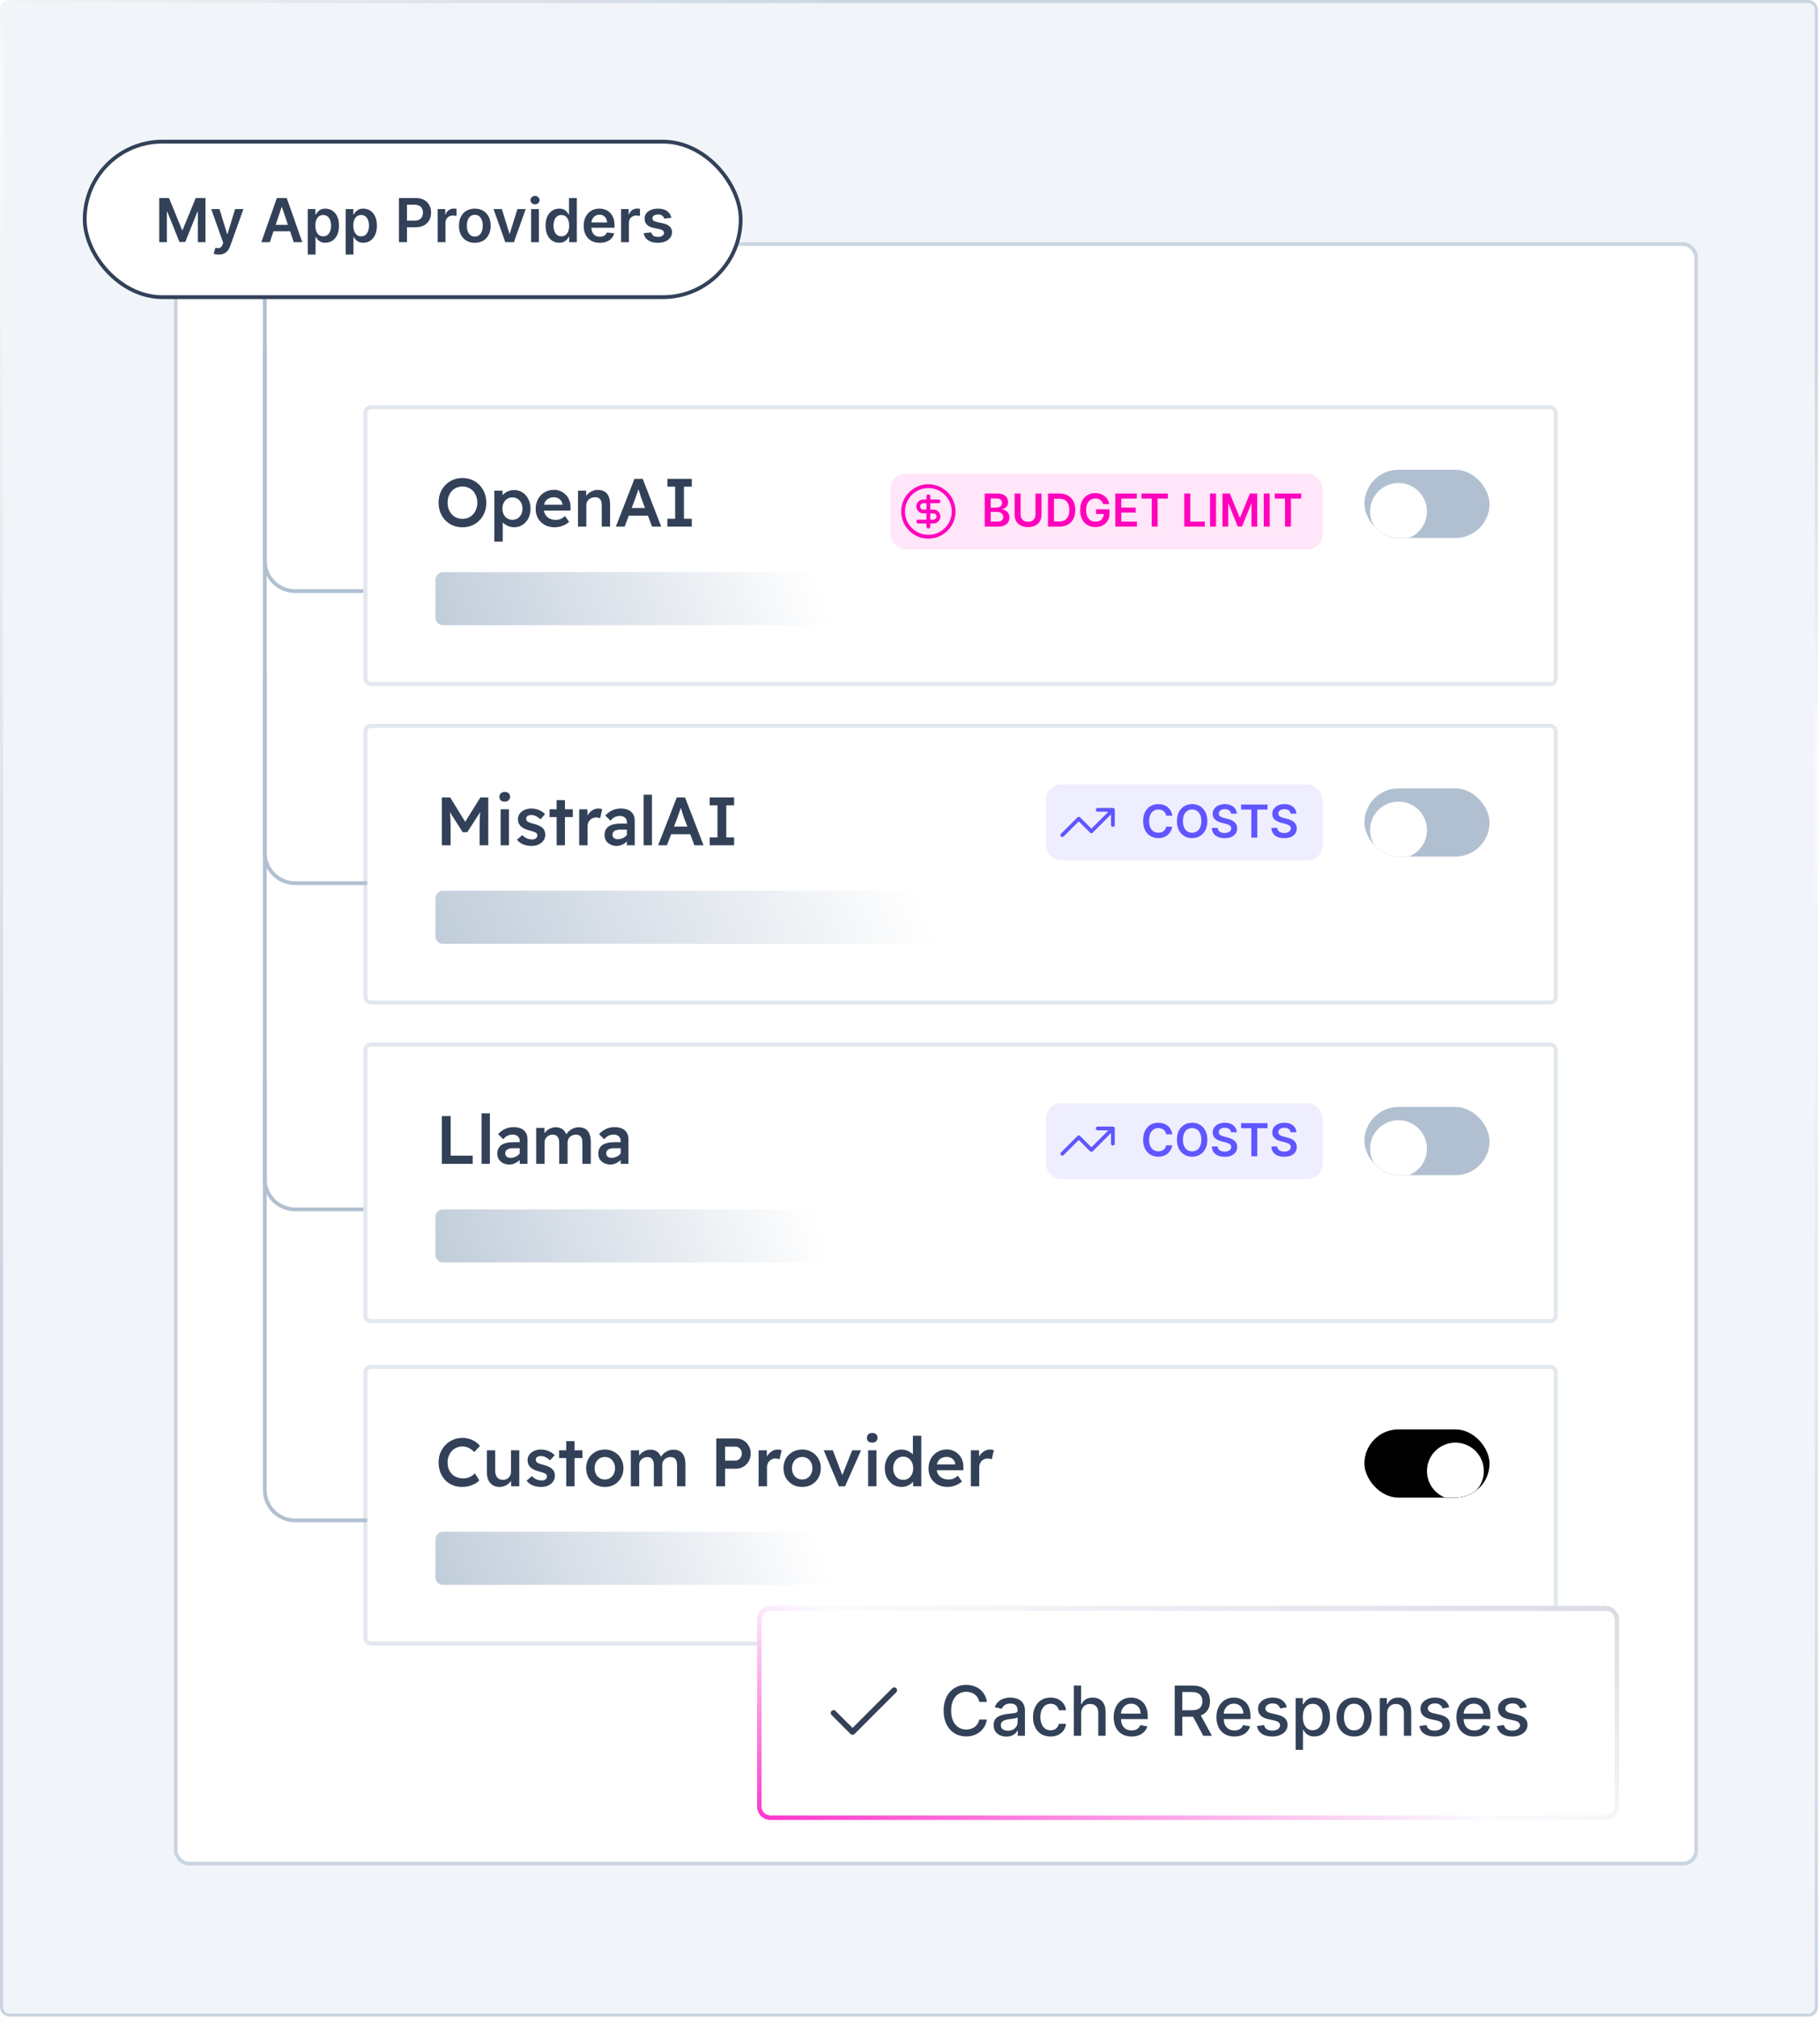 <svg width="480" height="532" viewBox="0 0 480 532" fill="none" xmlns="http://www.w3.org/2000/svg">
<g clip-path="url(#clip0_490_4834)">
<path d="M0.843 2.528C0.843 1.597 1.597 0.843 2.528 0.843H476.916C477.847 0.843 478.601 1.597 478.601 2.528V529.157C478.601 530.088 477.847 530.843 476.916 530.843H2.528C1.597 530.843 0.843 530.088 0.843 529.157V2.528Z" fill="#F1F5F9"/>
<g filter="url(#filter0_dd_490_4834)">
<rect x="45.843" y="59.843" width="402" height="428" rx="4" fill="white"/>
<rect x="46.343" y="60.343" width="401" height="427" rx="3.5" stroke="#CAD5E2"/>
</g>
<rect x="96.373" y="107.373" width="313.94" height="72.94" rx="1.47" fill="white" stroke="#E2E8ED" stroke-width="1.06"/>
<rect x="96.373" y="191.373" width="313.94" height="72.94" rx="1.47" fill="white" stroke="#E2E8ED" stroke-width="1.06"/>
<g clip-path="url(#clip1_490_4834)">
<rect x="392.843" y="225.843" width="33" height="18" rx="9" transform="rotate(180 392.843 225.843)" fill="#B1C0D1"/>
<g filter="url(#filter1_dd_490_4834)">
<circle cx="368.843" cy="216.843" r="7.5" transform="rotate(180 368.843 216.843)" fill="white"/>
</g>
</g>
<g clip-path="url(#clip2_490_4834)">
<rect x="392.843" y="141.843" width="33" height="18" rx="9" transform="rotate(180 392.843 141.843)" fill="#B1C0D1"/>
<g filter="url(#filter2_dd_490_4834)">
<circle cx="368.843" cy="132.843" r="7.5" transform="rotate(180 368.843 132.843)" fill="white"/>
</g>
</g>
<path d="M97.843 275.373H408.843C409.655 275.373 410.312 276.031 410.312 276.843V346.843C410.312 347.655 409.655 348.312 408.843 348.312H97.843C97.031 348.312 96.373 347.655 96.373 346.843V276.843C96.373 276.031 97.031 275.373 97.843 275.373Z" fill="white" stroke="#E2E8ED" stroke-width="1.06"/>
<path d="M97.843 360.373H408.843C409.655 360.373 410.312 361.031 410.312 361.843V431.843C410.312 432.655 409.655 433.312 408.843 433.312H97.843C97.031 433.312 96.373 432.655 96.373 431.843V361.843C96.373 361.031 97.031 360.373 97.843 360.373Z" fill="white" stroke="#E2E8ED" stroke-width="1.06"/>
<path d="M121.971 139.023C121.059 139.023 120.219 138.861 119.451 138.537C118.695 138.213 118.029 137.763 117.453 137.187C116.889 136.599 116.451 135.909 116.139 135.117C115.827 134.325 115.671 133.461 115.671 132.525C115.671 131.589 115.827 130.725 116.139 129.933C116.451 129.141 116.889 128.457 117.453 127.881C118.029 127.293 118.695 126.837 119.451 126.513C120.219 126.189 121.059 126.027 121.971 126.027C122.871 126.027 123.705 126.189 124.473 126.513C125.241 126.837 125.907 127.293 126.471 127.881C127.035 128.469 127.473 129.159 127.785 129.951C128.097 130.743 128.253 131.601 128.253 132.525C128.253 133.461 128.097 134.325 127.785 135.117C127.473 135.897 127.035 136.581 126.471 137.169C125.907 137.757 125.241 138.213 124.473 138.537C123.705 138.861 122.871 139.023 121.971 139.023ZM121.971 136.791C122.547 136.791 123.069 136.689 123.537 136.485C124.017 136.269 124.431 135.969 124.779 135.585C125.127 135.201 125.397 134.751 125.589 134.235C125.793 133.707 125.895 133.137 125.895 132.525C125.895 131.913 125.793 131.349 125.589 130.833C125.397 130.305 125.127 129.849 124.779 129.465C124.431 129.081 124.017 128.787 123.537 128.583C123.069 128.367 122.547 128.259 121.971 128.259C121.395 128.259 120.867 128.367 120.387 128.583C119.919 128.787 119.505 129.081 119.145 129.465C118.797 129.849 118.527 130.299 118.335 130.815C118.143 131.331 118.047 131.901 118.047 132.525C118.047 133.353 118.215 134.091 118.551 134.739C118.887 135.375 119.349 135.879 119.937 136.251C120.525 136.611 121.203 136.791 121.971 136.791ZM130.377 142.803V129.357H132.537L132.573 131.499L132.195 131.337C132.267 130.965 132.471 130.617 132.807 130.293C133.143 129.969 133.551 129.705 134.031 129.501C134.523 129.297 135.033 129.195 135.561 129.195C136.401 129.195 137.145 129.405 137.793 129.825C138.453 130.245 138.969 130.827 139.341 131.571C139.725 132.303 139.917 133.143 139.917 134.091C139.917 135.039 139.731 135.885 139.359 136.629C138.987 137.361 138.471 137.943 137.811 138.375C137.163 138.795 136.425 139.005 135.597 139.005C135.045 139.005 134.511 138.897 133.995 138.681C133.491 138.465 133.065 138.183 132.717 137.835C132.369 137.487 132.147 137.127 132.051 136.755L132.591 136.485V142.803H130.377ZM135.165 137.043C135.669 137.043 136.119 136.917 136.515 136.665C136.911 136.413 137.223 136.065 137.451 135.621C137.679 135.177 137.793 134.667 137.793 134.091C137.793 133.515 137.679 133.011 137.451 132.579C137.235 132.135 136.929 131.787 136.533 131.535C136.137 131.271 135.681 131.139 135.165 131.139C134.637 131.139 134.175 131.265 133.779 131.517C133.383 131.769 133.071 132.117 132.843 132.561C132.615 133.005 132.501 133.515 132.501 134.091C132.501 134.667 132.615 135.177 132.843 135.621C133.071 136.065 133.383 136.413 133.779 136.665C134.175 136.917 134.637 137.043 135.165 137.043ZM146.337 139.023C145.341 139.023 144.459 138.819 143.691 138.411C142.935 137.991 142.341 137.421 141.909 136.701C141.489 135.969 141.279 135.129 141.279 134.181C141.279 133.437 141.399 132.759 141.639 132.147C141.879 131.535 142.215 131.007 142.647 130.563C143.079 130.107 143.589 129.759 144.177 129.519C144.777 129.267 145.425 129.141 146.121 129.141C146.757 129.141 147.339 129.261 147.867 129.501C148.407 129.741 148.875 130.071 149.271 130.491C149.667 130.899 149.967 131.391 150.171 131.967C150.387 132.531 150.489 133.149 150.477 133.821L150.459 134.613H142.791L142.359 133.083H148.605L148.335 133.389V132.975C148.299 132.615 148.179 132.297 147.975 132.021C147.771 131.733 147.507 131.511 147.183 131.355C146.871 131.187 146.523 131.103 146.139 131.103C145.551 131.103 145.053 131.217 144.645 131.445C144.237 131.661 143.925 131.985 143.709 132.417C143.505 132.849 143.403 133.383 143.403 134.019C143.403 134.631 143.529 135.165 143.781 135.621C144.045 136.077 144.417 136.431 144.897 136.683C145.377 136.935 145.935 137.061 146.571 137.061C147.015 137.061 147.423 136.989 147.795 136.845C148.179 136.701 148.587 136.443 149.019 136.071L150.099 137.583C149.775 137.883 149.403 138.141 148.983 138.357C148.575 138.561 148.143 138.723 147.687 138.843C147.231 138.963 146.781 139.023 146.337 139.023ZM152.438 138.843V129.357H154.58L154.616 131.301L154.202 131.517C154.334 131.097 154.568 130.713 154.904 130.365C155.252 130.005 155.666 129.717 156.146 129.501C156.626 129.273 157.124 129.159 157.64 129.159C158.36 129.159 158.96 129.303 159.44 129.591C159.932 129.879 160.298 130.311 160.538 130.887C160.778 131.463 160.898 132.183 160.898 133.047V138.843H158.702V133.209C158.702 132.717 158.636 132.315 158.504 132.003C158.372 131.679 158.168 131.445 157.892 131.301C157.616 131.145 157.28 131.079 156.884 131.103C156.56 131.103 156.26 131.157 155.984 131.265C155.708 131.361 155.468 131.505 155.264 131.697C155.072 131.877 154.916 132.093 154.796 132.345C154.688 132.585 154.634 132.849 154.634 133.137V138.843H153.536C153.332 138.843 153.134 138.843 152.942 138.843C152.762 138.843 152.594 138.843 152.438 138.843ZM162.416 138.843L167.33 126.243H169.508L174.386 138.843H171.974L169.256 131.643C169.208 131.511 169.13 131.289 169.022 130.977C168.926 130.665 168.818 130.323 168.698 129.951C168.578 129.579 168.464 129.237 168.356 128.925C168.26 128.613 168.194 128.379 168.158 128.223L168.608 128.205C168.536 128.445 168.452 128.721 168.356 129.033C168.26 129.333 168.158 129.645 168.05 129.969C167.942 130.293 167.834 130.605 167.726 130.905C167.618 131.205 167.522 131.475 167.438 131.715L164.738 138.843H162.416ZM164.648 135.945L165.44 133.929H171.182L172.064 135.945H164.648ZM176.01 138.843V136.773H178.062V128.313H176.01V126.243H182.454V128.313H180.384V136.773H182.454V138.843H176.01Z" fill="#324158"/>
<path d="M116.535 222.843V210.243H118.731L123.321 217.695L122.061 217.677L126.687 210.243H128.775V222.843H126.489V218.127C126.489 217.035 126.513 216.057 126.561 215.193C126.621 214.317 126.717 213.453 126.849 212.601L127.137 213.357L123.231 219.405H122.025L118.227 213.429L118.479 212.601C118.611 213.405 118.701 214.233 118.749 215.085C118.809 215.937 118.839 216.951 118.839 218.127V222.843H116.535ZM132.035 222.843V213.357H134.231V222.843H132.035ZM133.115 211.341C132.671 211.341 132.323 211.233 132.071 211.017C131.831 210.789 131.711 210.471 131.711 210.063C131.711 209.679 131.837 209.373 132.089 209.145C132.341 208.905 132.683 208.785 133.115 208.785C133.559 208.785 133.901 208.899 134.141 209.127C134.393 209.343 134.519 209.655 134.519 210.063C134.519 210.435 134.393 210.741 134.141 210.981C133.889 211.221 133.547 211.341 133.115 211.341ZM140.207 223.023C139.379 223.023 138.629 222.885 137.957 222.609C137.297 222.321 136.757 221.913 136.337 221.385L137.759 220.161C138.119 220.557 138.521 220.851 138.965 221.043C139.409 221.223 139.877 221.313 140.369 221.313C140.573 221.313 140.753 221.289 140.909 221.241C141.077 221.193 141.221 221.121 141.341 221.025C141.461 220.929 141.551 220.815 141.611 220.683C141.683 220.551 141.719 220.407 141.719 220.251C141.719 219.963 141.611 219.735 141.395 219.567C141.275 219.495 141.089 219.411 140.837 219.315C140.585 219.207 140.255 219.105 139.847 219.009C139.199 218.841 138.653 218.649 138.209 218.433C137.777 218.205 137.441 217.953 137.201 217.677C136.997 217.437 136.847 217.179 136.751 216.903C136.655 216.615 136.607 216.297 136.607 215.949C136.607 215.409 136.763 214.929 137.075 214.509C137.399 214.089 137.825 213.759 138.353 213.519C138.881 213.279 139.469 213.159 140.117 213.159C140.597 213.159 141.059 213.219 141.503 213.339C141.959 213.459 142.379 213.633 142.763 213.861C143.147 214.077 143.477 214.341 143.753 214.653L142.529 216.003C142.313 215.787 142.067 215.595 141.791 215.427C141.527 215.247 141.257 215.109 140.981 215.013C140.705 214.917 140.447 214.869 140.207 214.869C139.979 214.869 139.775 214.893 139.595 214.941C139.415 214.977 139.265 215.037 139.145 215.121C139.025 215.205 138.929 215.313 138.857 215.445C138.797 215.565 138.767 215.703 138.767 215.859C138.779 216.015 138.815 216.159 138.875 216.291C138.947 216.411 139.043 216.513 139.163 216.597C139.283 216.681 139.475 216.777 139.739 216.885C140.003 216.993 140.345 217.095 140.765 217.191C141.353 217.347 141.845 217.521 142.241 217.713C142.637 217.905 142.949 218.127 143.177 218.379C143.405 218.595 143.567 218.847 143.663 219.135C143.759 219.423 143.807 219.747 143.807 220.107C143.807 220.671 143.645 221.175 143.321 221.619C143.009 222.051 142.583 222.393 142.043 222.645C141.503 222.897 140.891 223.023 140.207 223.023ZM146.802 222.843V210.945H148.998V222.843H146.802ZM144.93 215.409V213.357H151.068V215.409H144.93ZM152.754 222.843V213.357H154.914L154.95 216.381L154.662 215.697C154.794 215.217 155.022 214.785 155.346 214.401C155.67 214.017 156.042 213.717 156.462 213.501C156.894 213.273 157.338 213.159 157.794 213.159C157.998 213.159 158.19 213.177 158.37 213.213C158.562 213.249 158.718 213.291 158.838 213.339L158.262 215.751C158.118 215.679 157.95 215.625 157.758 215.589C157.578 215.541 157.392 215.517 157.2 215.517C156.888 215.517 156.594 215.577 156.318 215.697C156.054 215.805 155.82 215.961 155.616 216.165C155.424 216.369 155.268 216.609 155.148 216.885C155.028 217.149 154.968 217.443 154.968 217.767V222.843H152.754ZM165.344 222.843V216.777C165.344 216.261 165.17 215.859 164.822 215.571C164.486 215.271 164.048 215.121 163.508 215.121C163.004 215.121 162.548 215.223 162.14 215.427C161.732 215.619 161.354 215.931 161.006 216.363L159.638 214.995C160.202 214.395 160.826 213.939 161.51 213.627C162.194 213.315 162.932 213.159 163.724 213.159C164.48 213.159 165.128 213.279 165.668 213.519C166.22 213.759 166.646 214.119 166.946 214.599C167.246 215.067 167.396 215.643 167.396 216.327V222.843H165.344ZM162.644 223.023C162.032 223.023 161.486 222.903 161.006 222.663C160.526 222.423 160.142 222.093 159.854 221.673C159.578 221.241 159.44 220.737 159.44 220.161C159.44 219.657 159.53 219.219 159.71 218.847C159.89 218.463 160.154 218.145 160.502 217.893C160.862 217.641 161.306 217.455 161.834 217.335C162.374 217.203 162.992 217.137 163.688 217.137H166.406L166.244 218.721H163.562C163.238 218.721 162.95 218.751 162.698 218.811C162.446 218.871 162.23 218.961 162.05 219.081C161.87 219.201 161.738 219.345 161.654 219.513C161.57 219.669 161.528 219.861 161.528 220.089C161.528 220.329 161.588 220.539 161.708 220.719C161.828 220.887 161.99 221.019 162.194 221.115C162.398 221.211 162.638 221.259 162.914 221.259C163.31 221.259 163.682 221.193 164.03 221.061C164.39 220.929 164.708 220.743 164.984 220.503C165.26 220.263 165.476 219.993 165.632 219.693L166.082 220.917C165.83 221.337 165.518 221.703 165.146 222.015C164.786 222.327 164.39 222.573 163.958 222.753C163.538 222.933 163.1 223.023 162.644 223.023ZM169.752 222.843V209.523H171.948V222.843H169.752ZM173.578 222.843L178.492 210.243H180.67L185.548 222.843H183.136L180.418 215.643C180.37 215.511 180.292 215.289 180.184 214.977C180.088 214.665 179.98 214.323 179.86 213.951C179.74 213.579 179.626 213.237 179.518 212.925C179.422 212.613 179.356 212.379 179.32 212.223L179.77 212.205C179.698 212.445 179.614 212.721 179.518 213.033C179.422 213.333 179.32 213.645 179.212 213.969C179.104 214.293 178.996 214.605 178.888 214.905C178.78 215.205 178.684 215.475 178.6 215.715L175.9 222.843H173.578ZM175.81 219.945L176.602 217.929H182.344L183.226 219.945H175.81ZM187.172 222.843V220.773H189.224V212.313H187.172V210.243H193.616V212.313H191.546V220.773H193.616V222.843H187.172Z" fill="#324158"/>
<path d="M116.535 306.843V294.243H118.857V304.683H124.671V306.843H116.535ZM127.002 306.843V293.523H129.198V306.843H127.002ZM137.061 306.843V300.777C137.061 300.261 136.887 299.859 136.539 299.571C136.203 299.271 135.765 299.121 135.225 299.121C134.721 299.121 134.265 299.223 133.857 299.427C133.449 299.619 133.071 299.931 132.723 300.363L131.355 298.995C131.919 298.395 132.543 297.939 133.227 297.627C133.911 297.315 134.649 297.159 135.441 297.159C136.197 297.159 136.845 297.279 137.385 297.519C137.937 297.759 138.363 298.119 138.663 298.599C138.963 299.067 139.113 299.643 139.113 300.327V306.843H137.061ZM134.361 307.023C133.749 307.023 133.203 306.903 132.723 306.663C132.243 306.423 131.859 306.093 131.571 305.673C131.295 305.241 131.157 304.737 131.157 304.161C131.157 303.657 131.247 303.219 131.427 302.847C131.607 302.463 131.871 302.145 132.219 301.893C132.579 301.641 133.023 301.455 133.551 301.335C134.091 301.203 134.709 301.137 135.405 301.137H138.123L137.961 302.721H135.279C134.955 302.721 134.667 302.751 134.415 302.811C134.163 302.871 133.947 302.961 133.767 303.081C133.587 303.201 133.455 303.345 133.371 303.513C133.287 303.669 133.245 303.861 133.245 304.089C133.245 304.329 133.305 304.539 133.425 304.719C133.545 304.887 133.707 305.019 133.911 305.115C134.115 305.211 134.355 305.259 134.631 305.259C135.027 305.259 135.399 305.193 135.747 305.061C136.107 304.929 136.425 304.743 136.701 304.503C136.977 304.263 137.193 303.993 137.349 303.693L137.799 304.917C137.547 305.337 137.235 305.703 136.863 306.015C136.503 306.327 136.107 306.573 135.675 306.753C135.255 306.933 134.817 307.023 134.361 307.023ZM141.415 306.843V297.357H143.575L143.611 299.283L143.251 299.427C143.359 299.115 143.521 298.827 143.737 298.563C143.953 298.287 144.211 298.047 144.511 297.843C144.811 297.639 145.129 297.483 145.465 297.375C145.801 297.255 146.149 297.195 146.509 297.195C147.025 297.195 147.481 297.279 147.877 297.447C148.273 297.615 148.603 297.873 148.867 298.221C149.143 298.569 149.353 299.013 149.497 299.553L149.155 299.481L149.281 299.193C149.425 298.905 149.617 298.641 149.857 298.401C150.097 298.161 150.367 297.951 150.667 297.771C150.967 297.579 151.279 297.435 151.603 297.339C151.939 297.243 152.263 297.195 152.575 297.195C153.295 297.195 153.895 297.339 154.375 297.627C154.855 297.915 155.215 298.353 155.455 298.941C155.695 299.529 155.815 300.255 155.815 301.119V306.843H153.601V301.263C153.601 300.543 153.457 300.009 153.169 299.661C152.893 299.313 152.461 299.139 151.873 299.139C151.561 299.139 151.273 299.193 151.009 299.301C150.745 299.397 150.511 299.541 150.307 299.733C150.115 299.913 149.965 300.129 149.857 300.381C149.749 300.621 149.695 300.891 149.695 301.191V306.843H147.481V301.245C147.481 300.561 147.331 300.039 147.031 299.679C146.743 299.319 146.329 299.139 145.789 299.139C145.477 299.139 145.189 299.193 144.925 299.301C144.673 299.397 144.445 299.541 144.241 299.733C144.049 299.913 143.899 300.123 143.791 300.363C143.683 300.603 143.629 300.867 143.629 301.155V306.843H141.415ZM163.692 306.843V300.777C163.692 300.261 163.518 299.859 163.17 299.571C162.834 299.271 162.396 299.121 161.856 299.121C161.352 299.121 160.896 299.223 160.488 299.427C160.08 299.619 159.702 299.931 159.354 300.363L157.986 298.995C158.55 298.395 159.174 297.939 159.858 297.627C160.542 297.315 161.28 297.159 162.072 297.159C162.828 297.159 163.476 297.279 164.016 297.519C164.568 297.759 164.994 298.119 165.294 298.599C165.594 299.067 165.744 299.643 165.744 300.327V306.843H163.692ZM160.992 307.023C160.38 307.023 159.834 306.903 159.354 306.663C158.874 306.423 158.49 306.093 158.202 305.673C157.926 305.241 157.788 304.737 157.788 304.161C157.788 303.657 157.878 303.219 158.058 302.847C158.238 302.463 158.502 302.145 158.85 301.893C159.21 301.641 159.654 301.455 160.182 301.335C160.722 301.203 161.34 301.137 162.036 301.137H164.754L164.592 302.721H161.91C161.586 302.721 161.298 302.751 161.046 302.811C160.794 302.871 160.578 302.961 160.398 303.081C160.218 303.201 160.086 303.345 160.002 303.513C159.918 303.669 159.876 303.861 159.876 304.089C159.876 304.329 159.936 304.539 160.056 304.719C160.176 304.887 160.338 305.019 160.542 305.115C160.746 305.211 160.986 305.259 161.262 305.259C161.658 305.259 162.03 305.193 162.378 305.061C162.738 304.929 163.056 304.743 163.332 304.503C163.608 304.263 163.824 303.993 163.98 303.693L164.43 304.917C164.178 305.337 163.866 305.703 163.494 306.015C163.134 306.327 162.738 306.573 162.306 306.753C161.886 306.933 161.448 307.023 160.992 307.023Z" fill="#324158"/>
<path d="M121.863 392.023C120.963 392.023 120.135 391.867 119.379 391.555C118.623 391.243 117.969 390.799 117.417 390.223C116.865 389.635 116.433 388.945 116.121 388.153C115.821 387.349 115.671 386.473 115.671 385.525C115.671 384.613 115.833 383.767 116.157 382.987C116.481 382.207 116.931 381.523 117.507 380.935C118.083 380.347 118.755 379.891 119.523 379.567C120.291 379.243 121.119 379.081 122.007 379.081C122.619 379.081 123.213 379.171 123.789 379.351C124.365 379.531 124.893 379.783 125.373 380.107C125.865 380.419 126.267 380.791 126.579 381.223L125.085 382.825C124.617 382.345 124.125 381.979 123.609 381.727C123.105 381.475 122.571 381.349 122.007 381.349C121.455 381.349 120.933 381.451 120.441 381.655C119.961 381.859 119.541 382.147 119.181 382.519C118.833 382.891 118.557 383.335 118.353 383.851C118.149 384.355 118.047 384.919 118.047 385.543C118.047 386.179 118.143 386.761 118.335 387.289C118.539 387.805 118.821 388.249 119.181 388.621C119.553 388.993 119.991 389.275 120.495 389.467C121.011 389.659 121.581 389.755 122.205 389.755C122.589 389.755 122.967 389.707 123.339 389.611C123.711 389.503 124.059 389.347 124.383 389.143C124.707 388.939 124.995 388.705 125.247 388.441L126.399 390.295C126.111 390.619 125.727 390.913 125.247 391.177C124.767 391.441 124.233 391.651 123.645 391.807C123.057 391.951 122.463 392.023 121.863 392.023ZM131.737 392.023C131.053 392.023 130.459 391.867 129.955 391.555C129.463 391.243 129.079 390.805 128.803 390.241C128.539 389.677 128.407 388.999 128.407 388.207V382.357H130.603V387.739C130.603 388.483 130.777 389.071 131.125 389.503C131.485 389.935 131.983 390.151 132.619 390.151C132.931 390.151 133.213 390.103 133.465 390.007C133.729 389.899 133.957 389.755 134.149 389.575C134.341 389.383 134.491 389.155 134.599 388.891C134.707 388.627 134.761 388.345 134.761 388.045V382.357H136.957V391.843H134.815L134.779 389.863L135.175 389.647C135.031 390.091 134.785 390.493 134.437 390.853C134.101 391.213 133.699 391.501 133.231 391.717C132.763 391.921 132.265 392.023 131.737 392.023ZM142.738 392.023C141.91 392.023 141.16 391.885 140.488 391.609C139.828 391.321 139.288 390.913 138.868 390.385L140.29 389.161C140.65 389.557 141.052 389.851 141.496 390.043C141.94 390.223 142.408 390.313 142.9 390.313C143.104 390.313 143.284 390.289 143.44 390.241C143.608 390.193 143.752 390.121 143.872 390.025C143.992 389.929 144.082 389.815 144.142 389.683C144.214 389.551 144.25 389.407 144.25 389.251C144.25 388.963 144.142 388.735 143.926 388.567C143.806 388.495 143.62 388.411 143.368 388.315C143.116 388.207 142.786 388.105 142.378 388.009C141.73 387.841 141.184 387.649 140.74 387.433C140.308 387.205 139.972 386.953 139.732 386.677C139.528 386.437 139.378 386.179 139.282 385.903C139.186 385.615 139.138 385.297 139.138 384.949C139.138 384.409 139.294 383.929 139.606 383.509C139.93 383.089 140.356 382.759 140.884 382.519C141.412 382.279 142 382.159 142.648 382.159C143.128 382.159 143.59 382.219 144.034 382.339C144.49 382.459 144.91 382.633 145.294 382.861C145.678 383.077 146.008 383.341 146.284 383.653L145.06 385.003C144.844 384.787 144.598 384.595 144.322 384.427C144.058 384.247 143.788 384.109 143.512 384.013C143.236 383.917 142.978 383.869 142.738 383.869C142.51 383.869 142.306 383.893 142.126 383.941C141.946 383.977 141.796 384.037 141.676 384.121C141.556 384.205 141.46 384.313 141.388 384.445C141.328 384.565 141.298 384.703 141.298 384.859C141.31 385.015 141.346 385.159 141.406 385.291C141.478 385.411 141.574 385.513 141.694 385.597C141.814 385.681 142.006 385.777 142.27 385.885C142.534 385.993 142.876 386.095 143.296 386.191C143.884 386.347 144.376 386.521 144.772 386.713C145.168 386.905 145.48 387.127 145.708 387.379C145.936 387.595 146.098 387.847 146.194 388.135C146.29 388.423 146.338 388.747 146.338 389.107C146.338 389.671 146.176 390.175 145.852 390.619C145.54 391.051 145.114 391.393 144.574 391.645C144.034 391.897 143.422 392.023 142.738 392.023ZM149.333 391.843V379.945H151.529V391.843H149.333ZM147.461 384.409V382.357H153.599V384.409H147.461ZM159.517 392.023C158.569 392.023 157.723 391.813 156.979 391.393C156.235 390.961 155.647 390.373 155.215 389.629C154.795 388.885 154.585 388.039 154.585 387.091C154.585 386.143 154.795 385.297 155.215 384.553C155.647 383.809 156.235 383.227 156.979 382.807C157.723 382.375 158.569 382.159 159.517 382.159C160.453 382.159 161.293 382.375 162.037 382.807C162.781 383.227 163.363 383.809 163.783 384.553C164.215 385.297 164.431 386.143 164.431 387.091C164.431 388.039 164.215 388.885 163.783 389.629C163.363 390.373 162.781 390.961 162.037 391.393C161.293 391.813 160.453 392.023 159.517 392.023ZM159.517 390.061C160.033 390.061 160.495 389.935 160.903 389.683C161.311 389.419 161.629 389.065 161.857 388.621C162.097 388.165 162.211 387.655 162.199 387.091C162.211 386.515 162.097 386.005 161.857 385.561C161.629 385.105 161.311 384.751 160.903 384.499C160.495 384.247 160.033 384.121 159.517 384.121C159.001 384.121 158.533 384.253 158.113 384.517C157.705 384.769 157.387 385.123 157.159 385.579C156.931 386.023 156.817 386.527 156.817 387.091C156.817 387.655 156.931 388.165 157.159 388.621C157.387 389.065 157.705 389.419 158.113 389.683C158.533 389.935 159.001 390.061 159.517 390.061ZM166.376 391.843V382.357H168.536L168.572 384.283L168.212 384.427C168.32 384.115 168.482 383.827 168.698 383.563C168.914 383.287 169.172 383.047 169.472 382.843C169.772 382.639 170.09 382.483 170.426 382.375C170.762 382.255 171.11 382.195 171.47 382.195C171.986 382.195 172.442 382.279 172.838 382.447C173.234 382.615 173.564 382.873 173.828 383.221C174.104 383.569 174.314 384.013 174.458 384.553L174.116 384.481L174.242 384.193C174.386 383.905 174.578 383.641 174.818 383.401C175.058 383.161 175.328 382.951 175.628 382.771C175.928 382.579 176.24 382.435 176.564 382.339C176.9 382.243 177.224 382.195 177.536 382.195C178.256 382.195 178.856 382.339 179.336 382.627C179.816 382.915 180.176 383.353 180.416 383.941C180.656 384.529 180.776 385.255 180.776 386.119V391.843H178.562V386.263C178.562 385.543 178.418 385.009 178.13 384.661C177.854 384.313 177.422 384.139 176.834 384.139C176.522 384.139 176.234 384.193 175.97 384.301C175.706 384.397 175.472 384.541 175.268 384.733C175.076 384.913 174.926 385.129 174.818 385.381C174.71 385.621 174.656 385.891 174.656 386.191V391.843H172.442V386.245C172.442 385.561 172.292 385.039 171.992 384.679C171.704 384.319 171.29 384.139 170.75 384.139C170.438 384.139 170.15 384.193 169.886 384.301C169.634 384.397 169.406 384.541 169.202 384.733C169.01 384.913 168.86 385.123 168.752 385.363C168.644 385.603 168.59 385.867 168.59 386.155V391.843H166.376ZM188.904 391.843V379.243H194.142C194.862 379.243 195.51 379.417 196.086 379.765C196.674 380.113 197.136 380.587 197.472 381.187C197.82 381.787 197.994 382.459 197.994 383.203C197.994 383.947 197.82 384.625 197.472 385.237C197.136 385.837 196.674 386.317 196.086 386.677C195.51 387.037 194.862 387.217 194.142 387.217H191.226V391.843H188.904ZM191.226 385.075H193.98C194.292 385.075 194.568 384.991 194.808 384.823C195.06 384.655 195.258 384.433 195.402 384.157C195.558 383.869 195.636 383.557 195.636 383.221C195.636 382.873 195.558 382.561 195.402 382.285C195.258 382.009 195.06 381.793 194.808 381.637C194.568 381.481 194.292 381.403 193.98 381.403H191.226V385.075ZM200.074 391.843V382.357H202.234L202.27 385.381L201.982 384.697C202.114 384.217 202.342 383.785 202.666 383.401C202.99 383.017 203.362 382.717 203.782 382.501C204.214 382.273 204.658 382.159 205.114 382.159C205.318 382.159 205.51 382.177 205.69 382.213C205.882 382.249 206.038 382.291 206.158 382.339L205.582 384.751C205.438 384.679 205.27 384.625 205.078 384.589C204.898 384.541 204.712 384.517 204.52 384.517C204.208 384.517 203.914 384.577 203.638 384.697C203.374 384.805 203.14 384.961 202.936 385.165C202.744 385.369 202.588 385.609 202.468 385.885C202.348 386.149 202.288 386.443 202.288 386.767V391.843H200.074ZM211.566 392.023C210.618 392.023 209.772 391.813 209.028 391.393C208.284 390.961 207.696 390.373 207.264 389.629C206.844 388.885 206.634 388.039 206.634 387.091C206.634 386.143 206.844 385.297 207.264 384.553C207.696 383.809 208.284 383.227 209.028 382.807C209.772 382.375 210.618 382.159 211.566 382.159C212.502 382.159 213.342 382.375 214.086 382.807C214.83 383.227 215.412 383.809 215.832 384.553C216.264 385.297 216.48 386.143 216.48 387.091C216.48 388.039 216.264 388.885 215.832 389.629C215.412 390.373 214.83 390.961 214.086 391.393C213.342 391.813 212.502 392.023 211.566 392.023ZM211.566 390.061C212.082 390.061 212.544 389.935 212.952 389.683C213.36 389.419 213.678 389.065 213.906 388.621C214.146 388.165 214.26 387.655 214.248 387.091C214.26 386.515 214.146 386.005 213.906 385.561C213.678 385.105 213.36 384.751 212.952 384.499C212.544 384.247 212.082 384.121 211.566 384.121C211.05 384.121 210.582 384.253 210.162 384.517C209.754 384.769 209.436 385.123 209.208 385.579C208.98 386.023 208.866 386.527 208.866 387.091C208.866 387.655 208.98 388.165 209.208 388.621C209.436 389.065 209.754 389.419 210.162 389.683C210.582 389.935 211.05 390.061 211.566 390.061ZM221.239 391.843L217.243 382.357H219.637L222.355 389.431L221.887 389.575L224.749 382.357H227.089L222.877 391.843H221.239ZM228.961 391.843V382.357H231.157V391.843H228.961ZM230.041 380.341C229.597 380.341 229.249 380.233 228.997 380.017C228.757 379.789 228.637 379.471 228.637 379.063C228.637 378.679 228.763 378.373 229.015 378.145C229.267 377.905 229.609 377.785 230.041 377.785C230.485 377.785 230.827 377.899 231.067 378.127C231.319 378.343 231.445 378.655 231.445 379.063C231.445 379.435 231.319 379.741 231.067 379.981C230.815 380.221 230.473 380.341 230.041 380.341ZM237.799 392.023C236.947 392.023 236.185 391.813 235.513 391.393C234.853 390.961 234.325 390.379 233.929 389.647C233.545 388.903 233.353 388.051 233.353 387.091C233.353 386.143 233.545 385.297 233.929 384.553C234.313 383.809 234.835 383.227 235.495 382.807C236.167 382.375 236.923 382.159 237.763 382.159C238.219 382.159 238.657 382.231 239.077 382.375C239.509 382.519 239.893 382.717 240.229 382.969C240.577 383.209 240.847 383.479 241.039 383.779C241.243 384.079 241.351 384.391 241.363 384.715L240.769 384.787V378.523H242.983V391.843H240.841L240.787 389.629L241.219 389.665C241.207 389.953 241.105 390.235 240.913 390.511C240.721 390.787 240.463 391.039 240.139 391.267C239.827 391.495 239.467 391.681 239.059 391.825C238.651 391.957 238.231 392.023 237.799 392.023ZM238.213 390.151C238.729 390.151 239.185 390.025 239.581 389.773C239.977 389.509 240.283 389.149 240.499 388.693C240.727 388.225 240.841 387.691 240.841 387.091C240.841 386.491 240.727 385.963 240.499 385.507C240.283 385.051 239.977 384.691 239.581 384.427C239.185 384.163 238.729 384.031 238.213 384.031C237.685 384.031 237.223 384.163 236.827 384.427C236.443 384.691 236.137 385.051 235.909 385.507C235.681 385.963 235.567 386.491 235.567 387.091C235.567 387.691 235.681 388.225 235.909 388.693C236.137 389.149 236.443 389.509 236.827 389.773C237.223 390.025 237.685 390.151 238.213 390.151ZM249.942 392.023C248.946 392.023 248.064 391.819 247.296 391.411C246.54 390.991 245.946 390.421 245.514 389.701C245.094 388.969 244.884 388.129 244.884 387.181C244.884 386.437 245.004 385.759 245.244 385.147C245.484 384.535 245.82 384.007 246.252 383.563C246.684 383.107 247.194 382.759 247.782 382.519C248.382 382.267 249.03 382.141 249.726 382.141C250.362 382.141 250.944 382.261 251.472 382.501C252.012 382.741 252.48 383.071 252.876 383.491C253.272 383.899 253.572 384.391 253.776 384.967C253.992 385.531 254.094 386.149 254.082 386.821L254.064 387.613H246.396L245.964 386.083H252.21L251.94 386.389V385.975C251.904 385.615 251.784 385.297 251.58 385.021C251.376 384.733 251.112 384.511 250.788 384.355C250.476 384.187 250.128 384.103 249.744 384.103C249.156 384.103 248.658 384.217 248.25 384.445C247.842 384.661 247.53 384.985 247.314 385.417C247.11 385.849 247.008 386.383 247.008 387.019C247.008 387.631 247.134 388.165 247.386 388.621C247.65 389.077 248.022 389.431 248.502 389.683C248.982 389.935 249.54 390.061 250.176 390.061C250.62 390.061 251.028 389.989 251.4 389.845C251.784 389.701 252.192 389.443 252.624 389.071L253.704 390.583C253.38 390.883 253.008 391.141 252.588 391.357C252.18 391.561 251.748 391.723 251.292 391.843C250.836 391.963 250.386 392.023 249.942 392.023ZM256.043 391.843V382.357H258.203L258.239 385.381L257.951 384.697C258.083 384.217 258.311 383.785 258.635 383.401C258.959 383.017 259.331 382.717 259.751 382.501C260.183 382.273 260.627 382.159 261.083 382.159C261.287 382.159 261.479 382.177 261.659 382.213C261.851 382.249 262.007 382.291 262.127 382.339L261.551 384.751C261.407 384.679 261.239 384.625 261.047 384.589C260.867 384.541 260.681 384.517 260.489 384.517C260.177 384.517 259.883 384.577 259.607 384.697C259.343 384.805 259.109 384.961 258.905 385.165C258.713 385.369 258.557 385.609 258.437 385.885C258.317 386.149 258.257 386.443 258.257 386.767V391.843H256.043Z" fill="#324158"/>
<path d="M114.843 152.843C114.843 151.738 115.738 150.843 116.843 150.843H306.843C307.947 150.843 308.843 151.738 308.843 152.843V162.843C308.843 163.947 307.947 164.843 306.843 164.843H116.843C115.738 164.843 114.843 163.947 114.843 162.843V152.843Z" fill="url(#paint0_linear_490_4834)"/>
<path d="M114.843 236.843C114.843 235.738 115.738 234.843 116.843 234.843H358.843C359.947 234.843 360.843 235.738 360.843 236.843V246.843C360.843 247.947 359.947 248.843 358.843 248.843H116.843C115.738 248.843 114.843 247.947 114.843 246.843V236.843Z" fill="url(#paint1_linear_490_4834)"/>
<path d="M114.843 320.843C114.843 319.738 115.738 318.843 116.843 318.843H306.843C307.947 318.843 308.843 319.738 308.843 320.843V330.843C308.843 331.947 307.947 332.843 306.843 332.843H116.843C115.738 332.843 114.843 331.947 114.843 330.843V320.843Z" fill="url(#paint2_linear_490_4834)"/>
<path d="M114.843 405.843C114.843 404.738 115.738 403.843 116.843 403.843H306.843C307.947 403.843 308.843 404.738 308.843 405.843V415.843C308.843 416.947 307.947 417.843 306.843 417.843H116.843C115.738 417.843 114.843 416.947 114.843 415.843V405.843Z" fill="url(#paint3_linear_490_4834)"/>
<path d="M69.843 91.843V147.843C69.843 152.261 73.424 155.843 77.843 155.843H95.843" stroke="#B1C0D1"/>
<path d="M69.843 177.843V224.843C69.843 229.261 73.424 232.843 77.843 232.843H96.843" stroke="#B1C0D1"/>
<path d="M69.843 283.843V392.843C69.843 397.261 73.424 400.843 77.843 400.843H96.843" stroke="#B1C0D1"/>
<path d="M69.843 76.843V310.843C69.843 315.261 73.424 318.843 77.843 318.843H95.843" stroke="#B1C0D1"/>
<g clip-path="url(#clip3_490_4834)">
<rect x="392.843" y="309.843" width="33" height="18" rx="9" transform="rotate(180 392.843 309.843)" fill="#B1C0D1"/>
<g filter="url(#filter3_dd_490_4834)">
<circle cx="368.843" cy="300.843" r="7.5" transform="rotate(180 368.843 300.843)" fill="white"/>
</g>
</g>
<g clip-path="url(#clip4_490_4834)">
<rect x="359.843" y="376.843" width="33" height="18" rx="9" fill="black"/>
<g filter="url(#filter4_dd_490_4834)">
<circle cx="383.843" cy="385.843" r="7.5" fill="white"/>
</g>
</g>
<rect x="275.843" y="290.843" width="73" height="20" rx="4" fill="#6056FF" fill-opacity="0.1"/>
<path d="M293.509 297.509L287.842 303.176L284.509 299.843L280.176 304.176M293.509 297.509H289.509M293.509 297.509V301.509" stroke="#6056FF" stroke-linecap="round" stroke-linejoin="round"/>
<path d="M309.174 299.06H307.58C307.535 298.799 307.451 298.567 307.329 298.365C307.206 298.161 307.054 297.988 306.873 297.845C306.691 297.703 306.483 297.597 306.25 297.526C306.02 297.452 305.772 297.415 305.505 297.415C305.03 297.415 304.61 297.534 304.243 297.773C303.877 298.009 303.59 298.355 303.383 298.813C303.175 299.267 303.071 299.823 303.071 300.479C303.071 301.147 303.175 301.709 303.383 302.167C303.593 302.621 303.88 302.965 304.243 303.198C304.61 303.428 305.029 303.543 305.5 303.543C305.762 303.543 306.006 303.509 306.233 303.441C306.464 303.37 306.669 303.266 306.851 303.13C307.036 302.993 307.191 302.826 307.316 302.627C307.444 302.428 307.532 302.201 307.58 301.945L309.174 301.953C309.114 302.368 308.985 302.757 308.786 303.121C308.59 303.485 308.333 303.806 308.015 304.084C307.696 304.36 307.324 304.576 306.898 304.732C306.472 304.885 305.999 304.962 305.479 304.962C304.712 304.962 304.027 304.784 303.425 304.429C302.823 304.074 302.348 303.561 302.002 302.891C301.655 302.22 301.482 301.417 301.482 300.479C301.482 299.539 301.657 298.735 302.006 298.067C302.356 297.397 302.831 296.884 303.434 296.529C304.036 296.174 304.718 295.996 305.479 295.996C305.965 295.996 306.417 296.064 306.834 296.201C307.252 296.337 307.624 296.537 307.951 296.801C308.277 297.063 308.546 297.384 308.756 297.765C308.969 298.142 309.108 298.574 309.174 299.06ZM318.42 300.479C318.42 301.419 318.244 302.225 317.891 302.895C317.542 303.563 317.065 304.074 316.46 304.429C315.857 304.784 315.174 304.962 314.41 304.962C313.646 304.962 312.961 304.784 312.356 304.429C311.754 304.071 311.276 303.559 310.924 302.891C310.575 302.22 310.4 301.417 310.4 300.479C310.4 299.539 310.575 298.735 310.924 298.067C311.276 297.397 311.754 296.884 312.356 296.529C312.961 296.174 313.646 295.996 314.41 295.996C315.174 295.996 315.857 296.174 316.46 296.529C317.065 296.884 317.542 297.397 317.891 298.067C318.244 298.735 318.42 299.539 318.42 300.479ZM316.83 300.479C316.83 299.817 316.727 299.259 316.519 298.804C316.315 298.347 316.031 298.002 315.667 297.769C315.303 297.533 314.884 297.415 314.41 297.415C313.935 297.415 313.516 297.533 313.153 297.769C312.789 298.002 312.504 298.347 312.296 298.804C312.092 299.259 311.989 299.817 311.989 300.479C311.989 301.141 312.092 301.701 312.296 302.158C312.504 302.613 312.789 302.958 313.153 303.194C313.516 303.426 313.935 303.543 314.41 303.543C314.884 303.543 315.303 303.426 315.667 303.194C316.031 302.958 316.315 302.613 316.519 302.158C316.727 301.701 316.83 301.141 316.83 300.479ZM324.657 298.515C324.618 298.142 324.45 297.853 324.155 297.645C323.862 297.438 323.481 297.334 323.013 297.334C322.683 297.334 322.4 297.384 322.165 297.483C321.929 297.583 321.748 297.718 321.623 297.888C321.498 298.059 321.434 298.253 321.432 298.472C321.432 298.654 321.473 298.811 321.555 298.945C321.64 299.078 321.755 299.192 321.9 299.286C322.045 299.377 322.206 299.453 322.382 299.516C322.558 299.578 322.736 299.631 322.915 299.674L323.733 299.878C324.062 299.955 324.379 300.059 324.683 300.189C324.99 300.32 325.264 300.485 325.505 300.684C325.75 300.882 325.943 301.122 326.085 301.404C326.227 301.685 326.298 302.015 326.298 302.392C326.298 302.904 326.167 303.354 325.906 303.743C325.645 304.13 325.267 304.432 324.772 304.651C324.281 304.867 323.686 304.975 322.987 304.975C322.308 304.975 321.718 304.87 321.218 304.659C320.721 304.449 320.332 304.142 320.051 303.739C319.772 303.336 319.622 302.844 319.599 302.265H321.155C321.177 302.569 321.271 302.821 321.436 303.023C321.601 303.225 321.815 303.375 322.079 303.475C322.346 303.574 322.645 303.624 322.974 303.624C323.318 303.624 323.619 303.573 323.878 303.47C324.139 303.365 324.343 303.22 324.491 303.036C324.639 302.848 324.714 302.63 324.717 302.38C324.714 302.152 324.647 301.965 324.517 301.817C324.386 301.667 324.203 301.542 323.967 301.442C323.734 301.34 323.461 301.249 323.149 301.169L322.156 300.914C321.437 300.729 320.869 300.449 320.451 300.074C320.037 299.696 319.829 299.195 319.829 298.57C319.829 298.056 319.968 297.605 320.247 297.219C320.528 296.833 320.91 296.533 321.393 296.32C321.876 296.104 322.423 295.996 323.034 295.996C323.653 295.996 324.196 296.104 324.662 296.32C325.13 296.533 325.498 296.83 325.765 297.211C326.032 297.588 326.17 298.023 326.179 298.515H324.657ZM327.324 297.441V296.115H334.287V297.441H331.59V304.843H330.021V297.441H327.324ZM340.372 298.515C340.332 298.142 340.165 297.853 339.869 297.645C339.577 297.438 339.196 297.334 338.727 297.334C338.398 297.334 338.115 297.384 337.879 297.483C337.644 297.583 337.463 297.718 337.338 297.888C337.213 298.059 337.149 298.253 337.146 298.472C337.146 298.654 337.188 298.811 337.27 298.945C337.355 299.078 337.47 299.192 337.615 299.286C337.76 299.377 337.921 299.453 338.097 299.516C338.273 299.578 338.45 299.631 338.629 299.674L339.448 299.878C339.777 299.955 340.094 300.059 340.398 300.189C340.705 300.32 340.979 300.485 341.22 300.684C341.465 300.882 341.658 301.122 341.8 301.404C341.942 301.685 342.013 302.015 342.013 302.392C342.013 302.904 341.882 303.354 341.621 303.743C341.359 304.13 340.982 304.432 340.487 304.651C339.996 304.867 339.401 304.975 338.702 304.975C338.023 304.975 337.433 304.87 336.933 304.659C336.436 304.449 336.047 304.142 335.766 303.739C335.487 303.336 335.337 302.844 335.314 302.265H336.869C336.892 302.569 336.986 302.821 337.151 303.023C337.315 303.225 337.53 303.375 337.794 303.475C338.061 303.574 338.359 303.624 338.689 303.624C339.033 303.624 339.334 303.573 339.592 303.47C339.854 303.365 340.058 303.22 340.206 303.036C340.354 302.848 340.429 302.63 340.432 302.38C340.429 302.152 340.362 301.965 340.232 301.817C340.101 301.667 339.918 301.542 339.682 301.442C339.449 301.34 339.176 301.249 338.864 301.169L337.871 300.914C337.152 300.729 336.584 300.449 336.166 300.074C335.752 299.696 335.544 299.195 335.544 298.57C335.544 298.056 335.683 297.605 335.962 297.219C336.243 296.833 336.625 296.533 337.108 296.32C337.591 296.104 338.138 295.996 338.749 295.996C339.368 295.996 339.911 296.104 340.377 296.32C340.845 296.533 341.213 296.83 341.48 297.211C341.747 297.588 341.885 298.023 341.894 298.515H340.372Z" fill="#6056FF"/>
<rect x="275.843" y="206.843" width="73" height="20" rx="4" fill="#6056FF" fill-opacity="0.1"/>
<path d="M293.509 213.509L287.842 219.176L284.509 215.843L280.176 220.176M293.509 213.509H289.509M293.509 213.509V217.509" stroke="#6056FF" stroke-linecap="round" stroke-linejoin="round"/>
<path d="M309.174 215.06H307.58C307.535 214.799 307.451 214.567 307.329 214.365C307.206 214.161 307.054 213.988 306.873 213.845C306.691 213.703 306.483 213.597 306.25 213.526C306.02 213.452 305.772 213.415 305.505 213.415C305.03 213.415 304.61 213.534 304.243 213.773C303.877 214.009 303.59 214.355 303.383 214.813C303.175 215.267 303.071 215.823 303.071 216.479C303.071 217.147 303.175 217.709 303.383 218.167C303.593 218.621 303.88 218.965 304.243 219.198C304.61 219.428 305.029 219.543 305.5 219.543C305.762 219.543 306.006 219.509 306.233 219.441C306.464 219.37 306.669 219.266 306.851 219.13C307.036 218.993 307.191 218.826 307.316 218.627C307.444 218.428 307.532 218.201 307.58 217.945L309.174 217.953C309.114 218.368 308.985 218.757 308.786 219.121C308.59 219.485 308.333 219.806 308.015 220.084C307.696 220.36 307.324 220.576 306.898 220.732C306.472 220.885 305.999 220.962 305.479 220.962C304.712 220.962 304.027 220.784 303.425 220.429C302.823 220.074 302.348 219.561 302.002 218.891C301.655 218.22 301.482 217.417 301.482 216.479C301.482 215.539 301.657 214.735 302.006 214.067C302.356 213.397 302.831 212.884 303.434 212.529C304.036 212.174 304.718 211.996 305.479 211.996C305.965 211.996 306.417 212.064 306.834 212.201C307.252 212.337 307.624 212.537 307.951 212.801C308.277 213.063 308.546 213.384 308.756 213.765C308.969 214.142 309.108 214.574 309.174 215.06ZM318.42 216.479C318.42 217.419 318.244 218.225 317.891 218.895C317.542 219.563 317.065 220.074 316.46 220.429C315.857 220.784 315.174 220.962 314.41 220.962C313.646 220.962 312.961 220.784 312.356 220.429C311.754 220.071 311.276 219.559 310.924 218.891C310.575 218.22 310.4 217.417 310.4 216.479C310.4 215.539 310.575 214.735 310.924 214.067C311.276 213.397 311.754 212.884 312.356 212.529C312.961 212.174 313.646 211.996 314.41 211.996C315.174 211.996 315.857 212.174 316.46 212.529C317.065 212.884 317.542 213.397 317.891 214.067C318.244 214.735 318.42 215.539 318.42 216.479ZM316.83 216.479C316.83 215.817 316.727 215.259 316.519 214.804C316.315 214.347 316.031 214.002 315.667 213.769C315.303 213.533 314.884 213.415 314.41 213.415C313.935 213.415 313.516 213.533 313.153 213.769C312.789 214.002 312.504 214.347 312.296 214.804C312.092 215.259 311.989 215.817 311.989 216.479C311.989 217.141 312.092 217.701 312.296 218.158C312.504 218.613 312.789 218.958 313.153 219.194C313.516 219.426 313.935 219.543 314.41 219.543C314.884 219.543 315.303 219.426 315.667 219.194C316.031 218.958 316.315 218.613 316.519 218.158C316.727 217.701 316.83 217.141 316.83 216.479ZM324.657 214.515C324.618 214.142 324.45 213.853 324.155 213.645C323.862 213.438 323.481 213.334 323.013 213.334C322.683 213.334 322.4 213.384 322.165 213.483C321.929 213.583 321.748 213.718 321.623 213.888C321.498 214.059 321.434 214.253 321.432 214.472C321.432 214.654 321.473 214.811 321.555 214.945C321.64 215.078 321.755 215.192 321.9 215.286C322.045 215.377 322.206 215.453 322.382 215.516C322.558 215.578 322.736 215.631 322.915 215.674L323.733 215.878C324.062 215.955 324.379 216.059 324.683 216.189C324.99 216.32 325.264 216.485 325.505 216.684C325.75 216.882 325.943 217.122 326.085 217.404C326.227 217.685 326.298 218.015 326.298 218.392C326.298 218.904 326.167 219.354 325.906 219.743C325.645 220.13 325.267 220.432 324.772 220.651C324.281 220.867 323.686 220.975 322.987 220.975C322.308 220.975 321.718 220.87 321.218 220.659C320.721 220.449 320.332 220.142 320.051 219.739C319.772 219.336 319.622 218.844 319.599 218.265H321.155C321.177 218.569 321.271 218.821 321.436 219.023C321.601 219.225 321.815 219.375 322.079 219.475C322.346 219.574 322.645 219.624 322.974 219.624C323.318 219.624 323.619 219.573 323.878 219.47C324.139 219.365 324.343 219.22 324.491 219.036C324.639 218.848 324.714 218.63 324.717 218.38C324.714 218.152 324.647 217.965 324.517 217.817C324.386 217.667 324.203 217.542 323.967 217.442C323.734 217.34 323.461 217.249 323.149 217.169L322.156 216.914C321.437 216.729 320.869 216.449 320.451 216.074C320.037 215.696 319.829 215.195 319.829 214.57C319.829 214.056 319.968 213.605 320.247 213.219C320.528 212.833 320.91 212.533 321.393 212.32C321.876 212.104 322.423 211.996 323.034 211.996C323.653 211.996 324.196 212.104 324.662 212.32C325.13 212.533 325.498 212.83 325.765 213.211C326.032 213.588 326.17 214.023 326.179 214.515H324.657ZM327.324 213.441V212.115H334.287V213.441H331.59V220.843H330.021V213.441H327.324ZM340.372 214.515C340.332 214.142 340.165 213.853 339.869 213.645C339.577 213.438 339.196 213.334 338.727 213.334C338.398 213.334 338.115 213.384 337.879 213.483C337.644 213.583 337.463 213.718 337.338 213.888C337.213 214.059 337.149 214.253 337.146 214.472C337.146 214.654 337.188 214.811 337.27 214.945C337.355 215.078 337.47 215.192 337.615 215.286C337.76 215.377 337.921 215.453 338.097 215.516C338.273 215.578 338.45 215.631 338.629 215.674L339.448 215.878C339.777 215.955 340.094 216.059 340.398 216.189C340.705 216.32 340.979 216.485 341.22 216.684C341.465 216.882 341.658 217.122 341.8 217.404C341.942 217.685 342.013 218.015 342.013 218.392C342.013 218.904 341.882 219.354 341.621 219.743C341.359 220.13 340.982 220.432 340.487 220.651C339.996 220.867 339.401 220.975 338.702 220.975C338.023 220.975 337.433 220.87 336.933 220.659C336.436 220.449 336.047 220.142 335.766 219.739C335.487 219.336 335.337 218.844 335.314 218.265H336.869C336.892 218.569 336.986 218.821 337.151 219.023C337.315 219.225 337.53 219.375 337.794 219.475C338.061 219.574 338.359 219.624 338.689 219.624C339.033 219.624 339.334 219.573 339.592 219.47C339.854 219.365 340.058 219.22 340.206 219.036C340.354 218.848 340.429 218.63 340.432 218.38C340.429 218.152 340.362 217.965 340.232 217.817C340.101 217.667 339.918 217.542 339.682 217.442C339.449 217.34 339.176 217.249 338.864 217.169L337.871 216.914C337.152 216.729 336.584 216.449 336.166 216.074C335.752 215.696 335.544 215.195 335.544 214.57C335.544 214.056 335.683 213.605 335.962 213.219C336.243 212.833 336.625 212.533 337.108 212.32C337.591 212.104 338.138 211.996 338.749 211.996C339.368 211.996 339.911 212.104 340.377 212.32C340.845 212.533 341.213 212.83 341.48 213.211C341.747 213.588 341.885 214.023 341.894 214.515H340.372Z" fill="#6056FF"/>
<rect x="234.843" y="124.843" width="114" height="20" rx="4" fill="#FF00BD" fill-opacity="0.1"/>
<g clip-path="url(#clip5_490_4834)">
<path d="M247.509 132.176H243.509C243.155 132.176 242.816 132.317 242.566 132.567C242.316 132.817 242.176 133.156 242.176 133.509C242.176 133.863 242.316 134.202 242.566 134.452C242.816 134.702 243.155 134.843 243.509 134.843H246.176C246.529 134.843 246.869 134.983 247.119 135.233C247.369 135.483 247.509 135.822 247.509 136.176C247.509 136.53 247.369 136.869 247.119 137.119C246.869 137.369 246.529 137.509 246.176 137.509H242.176M244.842 138.843V130.843M251.509 134.843C251.509 138.525 248.524 141.509 244.842 141.509C241.161 141.509 238.176 138.525 238.176 134.843C238.176 131.161 241.161 128.176 244.842 128.176C248.524 128.176 251.509 131.161 251.509 134.843Z" stroke="#FF00BD" stroke-linecap="round" stroke-linejoin="round"/>
</g>
<path d="M259.704 138.843V130.115H263.044C263.675 130.115 264.199 130.215 264.617 130.414C265.037 130.61 265.351 130.878 265.559 131.219C265.769 131.56 265.874 131.946 265.874 132.378C265.874 132.733 265.806 133.037 265.669 133.29C265.533 133.54 265.35 133.743 265.12 133.899C264.89 134.056 264.633 134.168 264.348 134.236V134.321C264.658 134.338 264.955 134.434 265.239 134.607C265.526 134.777 265.76 135.019 265.942 135.331C266.124 135.644 266.215 136.022 266.215 136.465C266.215 136.917 266.106 137.323 265.887 137.684C265.668 138.042 265.339 138.324 264.898 138.532C264.458 138.739 263.904 138.843 263.236 138.843H259.704ZM261.285 137.522H262.985C263.559 137.522 263.972 137.412 264.225 137.194C264.481 136.972 264.608 136.688 264.608 136.341C264.608 136.083 264.544 135.85 264.417 135.642C264.289 135.432 264.107 135.267 263.871 135.148C263.635 135.026 263.354 134.965 263.027 134.965H261.285V137.522ZM261.285 133.827H262.848C263.121 133.827 263.367 133.777 263.586 133.678C263.804 133.576 263.976 133.432 264.101 133.247C264.229 133.06 264.293 132.838 264.293 132.583C264.293 132.245 264.174 131.966 263.935 131.747C263.699 131.529 263.348 131.419 262.883 131.419H261.285V133.827ZM273.092 130.115H274.673V135.817C274.673 136.442 274.525 136.992 274.229 137.466C273.937 137.941 273.525 138.311 272.994 138.578C272.462 138.843 271.842 138.975 271.131 138.975C270.418 138.975 269.796 138.843 269.265 138.578C268.734 138.311 268.322 137.941 268.029 137.466C267.737 136.992 267.59 136.442 267.59 135.817V130.115H269.171V135.685C269.171 136.049 269.251 136.372 269.41 136.657C269.572 136.941 269.799 137.164 270.092 137.326C270.384 137.485 270.731 137.564 271.131 137.564C271.532 137.564 271.879 137.485 272.171 137.326C272.467 137.164 272.694 136.941 272.853 136.657C273.012 136.372 273.092 136.049 273.092 135.685V130.115ZM279.348 138.843H276.391V130.115H279.408C280.275 130.115 281.019 130.29 281.641 130.64C282.266 130.986 282.746 131.485 283.081 132.135C283.417 132.786 283.584 133.564 283.584 134.47C283.584 135.38 283.415 136.161 283.077 136.814C282.742 137.468 282.258 137.969 281.624 138.319C280.993 138.668 280.235 138.843 279.348 138.843ZM277.972 137.475H279.272C279.88 137.475 280.387 137.364 280.793 137.142C281.199 136.918 281.505 136.584 281.709 136.141C281.914 135.695 282.016 135.138 282.016 134.47C282.016 133.803 281.914 133.249 281.709 132.809C281.505 132.365 281.202 132.034 280.802 131.816C280.404 131.594 279.91 131.483 279.319 131.483H277.972V137.475ZM290.933 132.902C290.862 132.672 290.764 132.466 290.639 132.284C290.517 132.1 290.369 131.942 290.196 131.811C290.025 131.681 289.829 131.583 289.608 131.517C289.386 131.449 289.145 131.415 288.883 131.415C288.415 131.415 287.997 131.533 287.63 131.769C287.264 132.005 286.976 132.351 286.765 132.809C286.558 133.263 286.454 133.817 286.454 134.47C286.454 135.13 286.558 135.688 286.765 136.145C286.973 136.603 287.261 136.951 287.63 137.189C288 137.425 288.429 137.543 288.917 137.543C289.361 137.543 289.744 137.458 290.068 137.287C290.395 137.117 290.646 136.875 290.822 136.563C290.998 136.247 291.086 135.878 291.086 135.455L291.444 135.51H289.075V134.274H292.616V135.323C292.616 136.07 292.457 136.716 292.139 137.262C291.821 137.807 291.383 138.228 290.826 138.523C290.27 138.816 289.63 138.962 288.909 138.962C288.105 138.962 287.399 138.782 286.791 138.421C286.186 138.057 285.713 137.542 285.372 136.874C285.034 136.203 284.865 135.408 284.865 134.488C284.865 133.783 284.964 133.154 285.163 132.6C285.365 132.046 285.646 131.576 286.007 131.189C286.368 130.8 286.791 130.505 287.277 130.303C287.763 130.098 288.291 129.996 288.862 129.996C289.345 129.996 289.795 130.067 290.213 130.209C290.63 130.348 291.001 130.547 291.325 130.806C291.652 131.064 291.92 131.371 292.13 131.726C292.341 132.081 292.478 132.473 292.544 132.902H290.933ZM294.145 138.843V130.115H299.821V131.441H295.726V133.81H299.527V135.135H295.726V137.517H299.855V138.843H294.145ZM301.051 131.441V130.115H308.014V131.441H305.316V138.843H303.748V131.441H301.051ZM312.332 138.843V130.115H313.913V137.517H317.757V138.843H312.332ZM320.71 130.115V138.843H319.129V130.115H320.71ZM322.422 130.115H324.357L326.948 136.439H327.05L329.641 130.115H331.576V138.843H330.059V132.847H329.978L327.566 138.817H326.432L324.02 132.834H323.939V138.843H322.422V130.115ZM334.878 130.115V138.843H333.297V130.115H334.878ZM336.207 131.441V130.115H343.17V131.441H340.472V138.843H338.904V131.441H336.207Z" fill="#FF00BD"/>
<g filter="url(#filter5_d_490_4834)">
<path d="M423.488 466.843C424.788 466.843 425.843 465.788 425.843 464.487V415.198C425.843 413.897 424.788 412.843 423.488 412.843H203.198C201.897 412.843 200.843 413.897 200.843 415.198V464.487C200.843 465.788 201.897 466.843 203.198 466.843H423.488Z" fill="white" shape-rendering="crispEdges"/>
<path d="M426.432 415.198C426.432 413.572 425.113 412.254 423.487 412.254H203.198C201.572 412.254 200.254 413.572 200.254 415.198V464.487C200.254 466.113 201.572 467.432 203.198 467.432H423.487C425.113 467.432 426.432 466.113 426.432 464.487V415.198Z" stroke="url(#paint4_linear_490_4834)" stroke-width="1.178" shape-rendering="crispEdges"/>
<path d="M260.291 436.911H258.274C258.197 436.48 258.052 436.101 257.841 435.773C257.63 435.446 257.371 435.168 257.066 434.939C256.76 434.711 256.417 434.539 256.038 434.422C255.663 434.306 255.265 434.248 254.842 434.248C254.08 434.248 253.397 434.44 252.793 434.823C252.195 435.207 251.721 435.769 251.372 436.51C251.027 437.251 250.855 438.156 250.855 439.224C250.855 440.302 251.027 441.211 251.372 441.952C251.721 442.693 252.197 443.253 252.8 443.632C253.403 444.011 254.082 444.201 254.836 444.201C255.254 444.201 255.65 444.145 256.025 444.033C256.404 443.917 256.747 443.746 257.053 443.522C257.359 443.298 257.617 443.025 257.828 442.702C258.044 442.374 258.192 441.999 258.274 441.577L260.291 441.583C260.183 442.234 259.974 442.833 259.664 443.38C259.358 443.923 258.964 444.393 258.481 444.789C258.003 445.181 257.456 445.485 256.839 445.7C256.223 445.916 255.551 446.024 254.823 446.024C253.677 446.024 252.656 445.752 251.759 445.209C250.863 444.662 250.157 443.88 249.64 442.863C249.127 441.846 248.87 440.633 248.87 439.224C248.87 437.811 249.129 436.598 249.646 435.586C250.163 434.569 250.87 433.789 251.766 433.246C252.662 432.699 253.681 432.425 254.823 432.425C255.525 432.425 256.18 432.527 256.788 432.729C257.399 432.927 257.949 433.22 258.436 433.608C258.923 433.992 259.325 434.461 259.644 435.017C259.963 435.569 260.179 436.2 260.291 436.911ZM265.414 446.062C264.785 446.062 264.216 445.946 263.708 445.713C263.2 445.476 262.797 445.134 262.499 444.686C262.206 444.238 262.06 443.688 262.06 443.038C262.06 442.478 262.168 442.017 262.383 441.655C262.598 441.293 262.889 441.006 263.256 440.795C263.622 440.584 264.031 440.424 264.484 440.317C264.936 440.209 265.397 440.127 265.867 440.071C266.461 440.002 266.944 439.946 267.314 439.903C267.685 439.856 267.954 439.78 268.122 439.677C268.29 439.573 268.374 439.405 268.374 439.173V439.128C268.374 438.563 268.215 438.126 267.896 437.816C267.582 437.505 267.112 437.35 266.487 437.35C265.836 437.35 265.324 437.495 264.949 437.783C264.578 438.068 264.322 438.384 264.18 438.733L262.364 438.32C262.579 437.716 262.894 437.23 263.307 436.859C263.725 436.484 264.206 436.213 264.749 436.045C265.291 435.872 265.862 435.786 266.461 435.786C266.858 435.786 267.278 435.834 267.722 435.928C268.17 436.019 268.588 436.187 268.975 436.432C269.367 436.678 269.688 437.029 269.938 437.486C270.188 437.938 270.313 438.526 270.313 439.25V445.843H268.426V444.485H268.348C268.224 444.735 268.036 444.981 267.786 445.222C267.536 445.463 267.215 445.664 266.823 445.823C266.431 445.983 265.961 446.062 265.414 446.062ZM265.834 444.511C266.369 444.511 266.825 444.406 267.205 444.195C267.588 443.983 267.879 443.708 268.077 443.367C268.28 443.023 268.381 442.654 268.381 442.262V440.982C268.312 441.051 268.178 441.116 267.98 441.176C267.786 441.232 267.564 441.282 267.314 441.325C267.064 441.364 266.821 441.4 266.584 441.435C266.347 441.465 266.149 441.491 265.989 441.512C265.615 441.56 265.272 441.64 264.962 441.752C264.656 441.864 264.41 442.025 264.225 442.236C264.044 442.443 263.954 442.719 263.954 443.064C263.954 443.542 264.13 443.904 264.484 444.149C264.837 444.391 265.287 444.511 265.834 444.511ZM277.069 446.043C276.108 446.043 275.281 445.825 274.587 445.39C273.898 444.951 273.368 444.345 272.997 443.574C272.626 442.803 272.441 441.92 272.441 440.924C272.441 439.916 272.631 439.026 273.01 438.255C273.389 437.479 273.923 436.874 274.613 436.439C275.302 436.004 276.114 435.786 277.049 435.786C277.803 435.786 278.476 435.926 279.066 436.206C279.656 436.482 280.132 436.87 280.494 437.37C280.86 437.869 281.078 438.453 281.147 439.121H279.266C279.163 438.656 278.926 438.255 278.555 437.919C278.189 437.583 277.698 437.415 277.082 437.415C276.543 437.415 276.071 437.557 275.666 437.841C275.266 438.121 274.953 438.522 274.729 439.044C274.505 439.561 274.393 440.172 274.393 440.879C274.393 441.603 274.503 442.228 274.723 442.753C274.942 443.279 275.253 443.686 275.653 443.975C276.058 444.264 276.534 444.408 277.082 444.408C277.448 444.408 277.78 444.341 278.077 444.207C278.379 444.07 278.631 443.874 278.833 443.619C279.04 443.365 279.184 443.059 279.266 442.702H281.147C281.078 443.344 280.869 443.917 280.52 444.421C280.171 444.925 279.704 445.321 279.118 445.61C278.536 445.899 277.853 446.043 277.069 446.043ZM285.146 439.948V445.843H283.214V432.606H285.12V437.531H285.243C285.476 436.997 285.831 436.572 286.309 436.258C286.788 435.943 287.412 435.786 288.184 435.786C288.864 435.786 289.459 435.926 289.967 436.206C290.48 436.486 290.877 436.904 291.157 437.46C291.441 438.012 291.583 438.701 291.583 439.528V445.843H289.651V439.761C289.651 439.033 289.463 438.468 289.088 438.068C288.714 437.663 288.192 437.46 287.524 437.46C287.068 437.46 286.658 437.557 286.296 437.751C285.939 437.945 285.657 438.229 285.45 438.604C285.247 438.975 285.146 439.423 285.146 439.948ZM298.441 446.043C297.462 446.043 296.62 445.834 295.913 445.416C295.211 444.994 294.668 444.401 294.285 443.639C293.906 442.872 293.716 441.973 293.716 440.944C293.716 439.927 293.906 439.031 294.285 438.255C294.668 437.479 295.203 436.874 295.888 436.439C296.577 436.004 297.383 435.786 298.305 435.786C298.865 435.786 299.408 435.879 299.933 436.064C300.459 436.249 300.931 436.54 301.349 436.937C301.767 437.333 302.096 437.848 302.338 438.481C302.579 439.11 302.7 439.875 302.7 440.776V441.461H294.808V440.013H300.806C300.806 439.505 300.703 439.054 300.496 438.662C300.289 438.266 299.998 437.953 299.623 437.725C299.253 437.497 298.818 437.382 298.318 437.382C297.775 437.382 297.301 437.516 296.896 437.783C296.495 438.046 296.185 438.391 295.965 438.817C295.75 439.24 295.642 439.698 295.642 440.194V441.325C295.642 441.989 295.758 442.553 295.991 443.018C296.228 443.484 296.558 443.839 296.98 444.085C297.402 444.326 297.895 444.447 298.46 444.447C298.826 444.447 299.16 444.395 299.462 444.292C299.763 444.184 300.024 444.024 300.244 443.813C300.463 443.602 300.632 443.341 300.748 443.031L302.577 443.361C302.43 443.899 302.168 444.371 301.788 444.776C301.414 445.177 300.942 445.489 300.373 445.713C299.809 445.933 299.164 446.043 298.441 446.043ZM309.816 445.843V432.606H314.534C315.559 432.606 316.41 432.783 317.086 433.136C317.767 433.49 318.276 433.979 318.612 434.603C318.948 435.224 319.116 435.941 319.116 436.756C319.116 437.566 318.946 438.279 318.605 438.895C318.269 439.507 317.761 439.983 317.08 440.323C316.404 440.664 315.553 440.834 314.527 440.834H310.953V439.115H314.346C314.992 439.115 315.518 439.022 315.923 438.837C316.332 438.651 316.632 438.382 316.821 438.029C317.011 437.675 317.106 437.251 317.106 436.756C317.106 436.256 317.009 435.823 316.815 435.457C316.625 435.09 316.326 434.81 315.917 434.616C315.512 434.418 314.98 434.319 314.32 434.319H311.813V445.843H309.816ZM316.35 439.871L319.62 445.843H317.345L314.139 439.871H316.35ZM325.545 446.043C324.567 446.043 323.725 445.834 323.018 445.416C322.316 444.994 321.773 444.401 321.389 443.639C321.01 442.872 320.821 441.973 320.821 440.944C320.821 439.927 321.01 439.031 321.389 438.255C321.773 437.479 322.307 436.874 322.992 436.439C323.681 436.004 324.487 435.786 325.409 435.786C325.969 435.786 326.512 435.879 327.038 436.064C327.564 436.249 328.035 436.54 328.453 436.937C328.871 437.333 329.201 437.848 329.442 438.481C329.684 439.11 329.804 439.875 329.804 440.776V441.461H321.913V440.013H327.91C327.91 439.505 327.807 439.054 327.6 438.662C327.393 438.266 327.103 437.953 326.728 437.725C326.357 437.497 325.922 437.382 325.422 437.382C324.879 437.382 324.405 437.516 324 437.783C323.6 438.046 323.289 438.391 323.07 438.817C322.854 439.24 322.747 439.698 322.747 440.194V441.325C322.747 441.989 322.863 442.553 323.096 443.018C323.332 443.484 323.662 443.839 324.084 444.085C324.507 444.326 325 444.447 325.564 444.447C325.931 444.447 326.265 444.395 326.566 444.292C326.868 444.184 327.128 444.024 327.348 443.813C327.568 443.602 327.736 443.341 327.852 443.031L329.681 443.361C329.535 443.899 329.272 444.371 328.893 444.776C328.518 445.177 328.046 445.489 327.477 445.713C326.913 445.933 326.269 446.043 325.545 446.043ZM339.387 438.339L337.636 438.649C337.563 438.425 337.446 438.212 337.287 438.009C337.132 437.807 336.921 437.641 336.653 437.512C336.386 437.382 336.052 437.318 335.652 437.318C335.104 437.318 334.648 437.441 334.281 437.686C333.915 437.928 333.732 438.24 333.732 438.623C333.732 438.955 333.855 439.222 334.101 439.425C334.346 439.627 334.743 439.793 335.29 439.922L336.867 440.284C337.78 440.496 338.461 440.821 338.909 441.26C339.357 441.7 339.581 442.271 339.581 442.973C339.581 443.568 339.409 444.098 339.064 444.563C338.724 445.024 338.248 445.386 337.636 445.649C337.028 445.912 336.324 446.043 335.522 446.043C334.411 446.043 333.504 445.806 332.801 445.332C332.099 444.854 331.668 444.175 331.509 443.296L333.377 443.012C333.493 443.499 333.732 443.867 334.094 444.117C334.456 444.363 334.928 444.485 335.509 444.485C336.143 444.485 336.649 444.354 337.028 444.091C337.407 443.824 337.597 443.499 337.597 443.115C337.597 442.805 337.481 442.544 337.248 442.333C337.02 442.122 336.668 441.963 336.195 441.855L334.514 441.487C333.588 441.275 332.903 440.939 332.459 440.478C332.019 440.017 331.8 439.433 331.8 438.727C331.8 438.141 331.963 437.628 332.291 437.189C332.618 436.749 333.071 436.407 333.648 436.161C334.225 435.911 334.887 435.786 335.632 435.786C336.705 435.786 337.55 436.019 338.166 436.484C338.782 436.945 339.189 437.563 339.387 438.339ZM341.706 449.565V435.915H343.593V437.525H343.755C343.867 437.318 344.028 437.079 344.239 436.807C344.451 436.536 344.744 436.299 345.118 436.096C345.493 435.89 345.989 435.786 346.605 435.786C347.406 435.786 348.122 435.989 348.751 436.394C349.38 436.799 349.873 437.382 350.231 438.145C350.593 438.908 350.774 439.826 350.774 440.898C350.774 441.971 350.595 442.891 350.237 443.658C349.88 444.421 349.388 445.009 348.764 445.423C348.139 445.832 347.426 446.037 346.624 446.037C346.021 446.037 345.528 445.935 345.144 445.733C344.765 445.53 344.468 445.293 344.252 445.022C344.037 444.75 343.871 444.509 343.755 444.298H343.638V449.565H341.706ZM343.6 440.879C343.6 441.577 343.701 442.189 343.903 442.715C344.106 443.24 344.399 443.652 344.782 443.949C345.166 444.242 345.635 444.388 346.191 444.388C346.769 444.388 347.251 444.236 347.639 443.93C348.027 443.619 348.32 443.199 348.518 442.669C348.72 442.139 348.822 441.543 348.822 440.879C348.822 440.224 348.723 439.636 348.524 439.115C348.331 438.593 348.038 438.182 347.645 437.88C347.258 437.579 346.773 437.428 346.191 437.428C345.631 437.428 345.157 437.572 344.769 437.861C344.386 438.149 344.095 438.552 343.897 439.069C343.699 439.586 343.6 440.19 343.6 440.879ZM357.12 446.043C356.19 446.043 355.377 445.83 354.684 445.403C353.99 444.977 353.451 444.38 353.068 443.613C352.685 442.846 352.493 441.95 352.493 440.924C352.493 439.894 352.685 438.994 353.068 438.223C353.451 437.451 353.99 436.853 354.684 436.426C355.377 435.999 356.19 435.786 357.12 435.786C358.051 435.786 358.863 435.999 359.557 436.426C360.251 436.853 360.789 437.451 361.173 438.223C361.556 438.994 361.748 439.894 361.748 440.924C361.748 441.95 361.556 442.846 361.173 443.613C360.789 444.38 360.251 444.977 359.557 445.403C358.863 445.83 358.051 446.043 357.12 446.043ZM357.127 444.421C357.73 444.421 358.23 444.261 358.626 443.943C359.023 443.624 359.316 443.199 359.505 442.669C359.699 442.139 359.796 441.555 359.796 440.918C359.796 440.284 359.699 439.703 359.505 439.173C359.316 438.638 359.023 438.21 358.626 437.887C358.23 437.563 357.73 437.402 357.127 437.402C356.519 437.402 356.015 437.563 355.614 437.887C355.218 438.21 354.923 438.638 354.729 439.173C354.539 439.703 354.445 440.284 354.445 440.918C354.445 441.555 354.539 442.139 354.729 442.669C354.923 443.199 355.218 443.624 355.614 443.943C356.015 444.261 356.519 444.421 357.127 444.421ZM365.837 439.948V445.843H363.905V435.915H365.76V437.531H365.883C366.111 437.005 366.469 436.583 366.956 436.264C367.447 435.946 368.065 435.786 368.81 435.786C369.487 435.786 370.079 435.928 370.588 436.213C371.096 436.493 371.49 436.911 371.77 437.467C372.051 438.022 372.191 438.71 372.191 439.528V445.843H370.258V439.761C370.258 439.041 370.071 438.479 369.696 438.074C369.321 437.665 368.806 437.46 368.151 437.46C367.703 437.46 367.305 437.557 366.956 437.751C366.611 437.945 366.337 438.229 366.135 438.604C365.937 438.975 365.837 439.423 365.837 439.948ZM382.221 438.339L380.47 438.649C380.397 438.425 380.28 438.212 380.121 438.009C379.966 437.807 379.755 437.641 379.487 437.512C379.22 437.382 378.886 437.318 378.486 437.318C377.938 437.318 377.482 437.441 377.115 437.686C376.749 437.928 376.566 438.24 376.566 438.623C376.566 438.955 376.689 439.222 376.934 439.425C377.18 439.627 377.576 439.793 378.124 439.922L379.701 440.284C380.614 440.496 381.295 440.821 381.743 441.26C382.191 441.7 382.415 442.271 382.415 442.973C382.415 443.568 382.243 444.098 381.898 444.563C381.558 445.024 381.082 445.386 380.47 445.649C379.862 445.912 379.158 446.043 378.356 446.043C377.245 446.043 376.338 445.806 375.635 445.332C374.933 444.854 374.502 444.175 374.343 443.296L376.211 443.012C376.327 443.499 376.566 443.867 376.928 444.117C377.29 444.363 377.762 444.485 378.343 444.485C378.977 444.485 379.483 444.354 379.862 444.091C380.241 443.824 380.431 443.499 380.431 443.115C380.431 442.805 380.315 442.544 380.082 442.333C379.854 442.122 379.502 441.963 379.029 441.855L377.348 441.487C376.422 441.275 375.737 440.939 375.293 440.478C374.853 440.017 374.634 439.433 374.634 438.727C374.634 438.141 374.797 437.628 375.125 437.189C375.452 436.749 375.905 436.407 376.482 436.161C377.059 435.911 377.721 435.786 378.466 435.786C379.539 435.786 380.384 436.019 381 436.484C381.616 436.945 382.023 437.563 382.221 438.339ZM388.818 446.043C387.84 446.043 386.998 445.834 386.291 445.416C385.589 444.994 385.046 444.401 384.663 443.639C384.284 442.872 384.094 441.973 384.094 440.944C384.094 439.927 384.284 439.031 384.663 438.255C385.046 437.479 385.58 436.874 386.266 436.439C386.955 436.004 387.761 435.786 388.683 435.786C389.243 435.786 389.786 435.879 390.311 436.064C390.837 436.249 391.309 436.54 391.727 436.937C392.145 437.333 392.474 437.848 392.716 438.481C392.957 439.11 393.078 439.875 393.078 440.776V441.461H385.186V440.013H391.184C391.184 439.505 391.081 439.054 390.874 438.662C390.667 438.266 390.376 437.953 390.001 437.725C389.631 437.497 389.195 437.382 388.696 437.382C388.153 437.382 387.679 437.516 387.274 437.783C386.873 438.046 386.563 438.391 386.343 438.817C386.128 439.24 386.02 439.698 386.02 440.194V441.325C386.02 441.989 386.136 442.553 386.369 443.018C386.606 443.484 386.936 443.839 387.358 444.085C387.78 444.326 388.273 444.447 388.838 444.447C389.204 444.447 389.538 444.395 389.84 444.292C390.141 444.184 390.402 444.024 390.622 443.813C390.841 443.602 391.009 443.341 391.126 443.031L392.955 443.361C392.808 443.899 392.545 444.371 392.166 444.776C391.791 445.177 391.32 445.489 390.751 445.713C390.186 445.933 389.542 446.043 388.818 446.043ZM402.661 438.339L400.909 438.649C400.836 438.425 400.72 438.212 400.56 438.009C400.405 437.807 400.194 437.641 399.927 437.512C399.66 437.382 399.326 437.318 398.925 437.318C398.378 437.318 397.921 437.441 397.555 437.686C397.189 437.928 397.006 438.24 397.006 438.623C397.006 438.955 397.128 439.222 397.374 439.425C397.62 439.627 398.016 439.793 398.563 439.922L400.14 440.284C401.054 440.496 401.734 440.821 402.182 441.26C402.631 441.7 402.855 442.271 402.855 442.973C402.855 443.568 402.682 444.098 402.338 444.563C401.997 445.024 401.521 445.386 400.909 445.649C400.302 445.912 399.597 446.043 398.796 446.043C397.684 446.043 396.777 445.806 396.075 445.332C395.373 444.854 394.942 444.175 394.782 443.296L396.65 443.012C396.766 443.499 397.006 443.867 397.367 444.117C397.729 444.363 398.201 444.485 398.783 444.485C399.416 444.485 399.923 444.354 400.302 444.091C400.681 443.824 400.87 443.499 400.87 443.115C400.87 442.805 400.754 442.544 400.521 442.333C400.293 442.122 399.942 441.963 399.468 441.855L397.788 441.487C396.861 441.275 396.176 440.939 395.732 440.478C395.293 440.017 395.073 439.433 395.073 438.727C395.073 438.141 395.237 437.628 395.564 437.189C395.892 436.749 396.344 436.407 396.922 436.161C397.499 435.911 398.16 435.786 398.906 435.786C399.979 435.786 400.823 436.019 401.439 436.484C402.055 436.945 402.463 437.563 402.661 438.339Z" fill="#324158"/>
<path d="M235.843 433.843L224.843 444.843L219.843 439.843" stroke="#324158" stroke-width="1.5" stroke-linecap="round" stroke-linejoin="round"/>
</g>
<rect x="22.343" y="37.343" width="173" height="41" rx="20.5" fill="white" stroke="#324158"/>
<path d="M41.99 52.206H44.57L48.025 60.638H48.161L51.615 52.206H54.195V63.843H52.172V55.848H52.064L48.849 63.809H47.337L44.121 55.831H44.013V63.843H41.99V52.206ZM57.678 67.115C57.398 67.115 57.138 67.093 56.9 67.047C56.665 67.005 56.477 66.956 56.337 66.9L56.814 65.297C57.114 65.384 57.381 65.426 57.615 65.422C57.85 65.418 58.057 65.344 58.235 65.201C58.417 65.061 58.57 64.826 58.695 64.496L58.871 64.025L55.706 55.115H57.888L59.9 61.706H59.99L62.008 55.115H64.195L60.701 64.9C60.538 65.362 60.322 65.757 60.053 66.087C59.784 66.42 59.455 66.674 59.064 66.848C58.678 67.026 58.216 67.115 57.678 67.115ZM71.172 63.843H68.922L73.019 52.206H75.621L79.724 63.843H77.474L74.365 54.593H74.275L71.172 63.843ZM71.246 59.28H77.382V60.973H71.246V59.28ZM81.165 67.115V55.115H83.188V56.559H83.307C83.413 56.346 83.563 56.121 83.756 55.882C83.949 55.64 84.211 55.434 84.54 55.263C84.87 55.089 85.29 55.002 85.802 55.002C86.476 55.002 87.084 55.174 87.625 55.519C88.171 55.86 88.603 56.365 88.921 57.036C89.243 57.703 89.404 58.521 89.404 59.49C89.404 60.449 89.247 61.263 88.932 61.934C88.618 62.604 88.19 63.115 87.648 63.468C87.106 63.82 86.493 63.996 85.807 63.996C85.307 63.996 84.892 63.913 84.563 63.746C84.233 63.579 83.968 63.379 83.767 63.144C83.57 62.905 83.417 62.68 83.307 62.468H83.222V67.115H81.165ZM83.182 59.479C83.182 60.043 83.262 60.538 83.421 60.962C83.584 61.386 83.817 61.718 84.12 61.956C84.427 62.191 84.798 62.309 85.233 62.309C85.688 62.309 86.069 62.187 86.375 61.945C86.682 61.699 86.913 61.364 87.069 60.939C87.228 60.511 87.307 60.025 87.307 59.479C87.307 58.937 87.23 58.456 87.074 58.036C86.919 57.615 86.688 57.286 86.381 57.047C86.074 56.809 85.692 56.689 85.233 56.689C84.794 56.689 84.421 56.805 84.114 57.036C83.807 57.267 83.574 57.591 83.415 58.007C83.26 58.424 83.182 58.915 83.182 59.479ZM91.165 67.115V55.115H93.188V56.559H93.307C93.413 56.346 93.563 56.121 93.756 55.882C93.949 55.64 94.211 55.434 94.54 55.263C94.87 55.089 95.29 55.002 95.802 55.002C96.476 55.002 97.084 55.174 97.625 55.519C98.171 55.86 98.603 56.365 98.921 57.036C99.243 57.703 99.404 58.521 99.404 59.49C99.404 60.449 99.247 61.263 98.932 61.934C98.618 62.604 98.19 63.115 97.648 63.468C97.106 63.82 96.493 63.996 95.807 63.996C95.307 63.996 94.892 63.913 94.563 63.746C94.233 63.579 93.968 63.379 93.767 63.144C93.57 62.905 93.417 62.68 93.307 62.468H93.222V67.115H91.165ZM93.182 59.479C93.182 60.043 93.262 60.538 93.421 60.962C93.584 61.386 93.817 61.718 94.12 61.956C94.427 62.191 94.798 62.309 95.233 62.309C95.688 62.309 96.069 62.187 96.375 61.945C96.682 61.699 96.913 61.364 97.069 60.939C97.228 60.511 97.307 60.025 97.307 59.479C97.307 58.937 97.23 58.456 97.074 58.036C96.919 57.615 96.688 57.286 96.381 57.047C96.074 56.809 95.692 56.689 95.233 56.689C94.794 56.689 94.421 56.805 94.114 57.036C93.807 57.267 93.574 57.591 93.415 58.007C93.26 58.424 93.182 58.915 93.182 59.479ZM105.225 63.843V52.206H109.589C110.482 52.206 111.232 52.373 111.839 52.706C112.448 53.04 112.909 53.498 113.219 54.081C113.534 54.661 113.691 55.32 113.691 56.059C113.691 56.805 113.534 57.468 113.219 58.047C112.905 58.627 112.441 59.083 111.827 59.416C111.214 59.746 110.458 59.911 109.56 59.911H106.668V58.178H109.276C109.799 58.178 110.227 58.087 110.56 57.905C110.893 57.723 111.14 57.473 111.299 57.155C111.462 56.837 111.543 56.471 111.543 56.059C111.543 55.646 111.462 55.282 111.299 54.968C111.14 54.653 110.892 54.409 110.554 54.235C110.221 54.057 109.791 53.968 109.265 53.968H107.333V63.843H105.225ZM115.431 63.843V55.115H117.425V56.57H117.516C117.675 56.066 117.948 55.678 118.334 55.405C118.724 55.129 119.169 54.99 119.669 54.99C119.783 54.99 119.91 54.996 120.05 55.007C120.194 55.015 120.313 55.028 120.408 55.047V56.939C120.321 56.909 120.183 56.882 119.993 56.86C119.808 56.833 119.628 56.82 119.454 56.82C119.079 56.82 118.741 56.901 118.442 57.064C118.147 57.223 117.914 57.445 117.743 57.729C117.573 58.013 117.488 58.341 117.488 58.712V63.843H115.431ZM125.222 64.013C124.37 64.013 123.631 63.826 123.006 63.451C122.381 63.076 121.896 62.551 121.552 61.877C121.211 61.203 121.04 60.415 121.04 59.513C121.04 58.612 121.211 57.822 121.552 57.144C121.896 56.466 122.381 55.939 123.006 55.564C123.631 55.189 124.37 55.002 125.222 55.002C126.074 55.002 126.813 55.189 127.438 55.564C128.063 55.939 128.546 56.466 128.887 57.144C129.232 57.822 129.404 58.612 129.404 59.513C129.404 60.415 129.232 61.203 128.887 61.877C128.546 62.551 128.063 63.076 127.438 63.451C126.813 63.826 126.074 64.013 125.222 64.013ZM125.233 62.365C125.696 62.365 126.082 62.239 126.392 61.985C126.703 61.727 126.934 61.382 127.086 60.951C127.241 60.519 127.319 60.038 127.319 59.507C127.319 58.973 127.241 58.49 127.086 58.059C126.934 57.623 126.703 57.276 126.392 57.019C126.082 56.761 125.696 56.632 125.233 56.632C124.76 56.632 124.366 56.761 124.052 57.019C123.741 57.276 123.508 57.623 123.353 58.059C123.201 58.49 123.125 58.973 123.125 59.507C123.125 60.038 123.201 60.519 123.353 60.951C123.508 61.382 123.741 61.727 124.052 61.985C124.366 62.239 124.76 62.365 125.233 62.365ZM138.648 55.115L135.54 63.843H133.267L130.16 55.115H132.353L134.358 61.598H134.449L136.461 55.115H138.648ZM140.071 63.843V55.115H142.128V63.843H140.071ZM141.106 53.877C140.78 53.877 140.499 53.769 140.265 53.553C140.03 53.333 139.912 53.07 139.912 52.763C139.912 52.453 140.03 52.189 140.265 51.973C140.499 51.754 140.78 51.644 141.106 51.644C141.435 51.644 141.715 51.754 141.946 51.973C142.181 52.189 142.299 52.453 142.299 52.763C142.299 53.07 142.181 53.333 141.946 53.553C141.715 53.769 141.435 53.877 141.106 53.877ZM147.482 63.996C146.796 63.996 146.183 63.82 145.641 63.468C145.099 63.115 144.671 62.604 144.357 61.934C144.043 61.263 143.885 60.449 143.885 59.49C143.885 58.521 144.044 57.703 144.363 57.036C144.685 56.365 145.118 55.86 145.664 55.519C146.209 55.174 146.817 55.002 147.488 55.002C147.999 55.002 148.419 55.089 148.749 55.263C149.079 55.434 149.34 55.64 149.533 55.882C149.726 56.121 149.876 56.346 149.982 56.559H150.067V52.206H152.13V63.843H150.107V62.468H149.982C149.876 62.68 149.723 62.905 149.522 63.144C149.321 63.379 149.056 63.579 148.726 63.746C148.397 63.913 147.982 63.996 147.482 63.996ZM148.056 62.309C148.491 62.309 148.863 62.191 149.169 61.956C149.476 61.718 149.709 61.386 149.868 60.962C150.027 60.538 150.107 60.043 150.107 59.479C150.107 58.915 150.027 58.424 149.868 58.007C149.713 57.591 149.482 57.267 149.175 57.036C148.872 56.805 148.499 56.689 148.056 56.689C147.598 56.689 147.215 56.809 146.908 57.047C146.601 57.286 146.37 57.615 146.215 58.036C146.06 58.456 145.982 58.937 145.982 59.479C145.982 60.025 146.06 60.511 146.215 60.939C146.374 61.364 146.607 61.699 146.914 61.945C147.224 62.187 147.605 62.309 148.056 62.309ZM158.185 64.013C157.31 64.013 156.554 63.831 155.918 63.468C155.285 63.1 154.799 62.581 154.458 61.911C154.117 61.237 153.946 60.443 153.946 59.53C153.946 58.632 154.117 57.844 154.458 57.166C154.803 56.485 155.284 55.954 155.901 55.576C156.518 55.193 157.244 55.002 158.077 55.002C158.615 55.002 159.123 55.089 159.6 55.263C160.081 55.434 160.505 55.699 160.873 56.059C161.244 56.418 161.535 56.877 161.748 57.434C161.96 57.987 162.066 58.646 162.066 59.411V60.041H154.912V58.655H160.094C160.09 58.261 160.005 57.911 159.839 57.604C159.672 57.293 159.439 57.049 159.14 56.871C158.844 56.693 158.499 56.604 158.106 56.604C157.685 56.604 157.316 56.706 156.998 56.911C156.679 57.112 156.431 57.377 156.253 57.706C156.079 58.032 155.99 58.39 155.986 58.78V59.99C155.986 60.498 156.079 60.934 156.265 61.297C156.45 61.657 156.71 61.934 157.043 62.127C157.376 62.316 157.767 62.411 158.214 62.411C158.513 62.411 158.784 62.369 159.026 62.286C159.268 62.199 159.479 62.072 159.657 61.905C159.835 61.739 159.969 61.532 160.06 61.286L161.981 61.502C161.859 62.009 161.628 62.453 161.287 62.831C160.95 63.206 160.518 63.498 159.992 63.706C159.465 63.911 158.863 64.013 158.185 64.013ZM163.806 63.843V55.115H165.8V56.57H165.891C166.05 56.066 166.323 55.678 166.709 55.405C167.099 55.129 167.544 54.99 168.044 54.99C168.158 54.99 168.285 54.996 168.425 55.007C168.569 55.015 168.688 55.028 168.783 55.047V56.939C168.696 56.909 168.558 56.882 168.368 56.86C168.183 56.833 168.003 56.82 167.829 56.82C167.454 56.82 167.116 56.901 166.817 57.064C166.522 57.223 166.289 57.445 166.118 57.729C165.948 58.013 165.863 58.341 165.863 58.712V63.843H163.806ZM177.047 57.422L175.172 57.627C175.119 57.437 175.026 57.259 174.894 57.093C174.765 56.926 174.591 56.791 174.371 56.689C174.151 56.587 173.883 56.536 173.564 56.536C173.136 56.536 172.776 56.629 172.485 56.814C172.197 57 172.055 57.24 172.059 57.536C172.055 57.79 172.148 57.996 172.337 58.155C172.53 58.314 172.848 58.445 173.292 58.547L174.78 58.865C175.606 59.043 176.22 59.326 176.621 59.712C177.026 60.098 177.231 60.604 177.235 61.229C177.231 61.778 177.07 62.263 176.752 62.684C176.437 63.1 176 63.426 175.439 63.661C174.879 63.896 174.235 64.013 173.508 64.013C172.439 64.013 171.58 63.79 170.928 63.343C170.276 62.892 169.888 62.265 169.763 61.462L171.769 61.269C171.86 61.663 172.053 61.96 172.348 62.161C172.644 62.362 173.028 62.462 173.502 62.462C173.991 62.462 174.383 62.362 174.678 62.161C174.977 61.96 175.127 61.712 175.127 61.416C175.127 61.166 175.03 60.96 174.837 60.797C174.648 60.634 174.352 60.509 173.951 60.422L172.462 60.11C171.625 59.935 171.006 59.642 170.604 59.229C170.203 58.812 170.004 58.286 170.008 57.65C170.004 57.112 170.15 56.646 170.445 56.252C170.744 55.854 171.159 55.547 171.689 55.331C172.223 55.112 172.839 55.002 173.536 55.002C174.559 55.002 175.364 55.219 175.951 55.655C176.542 56.091 176.907 56.68 177.047 57.422Z" fill="#324158"/>
</g>
<path d="M476.916 0.422C478.079 0.422 479.022 1.365 479.022 2.528V529.157C479.022 530.32 478.079 531.264 476.916 531.264H2.528C1.365 531.264 0.422 530.321 0.422 529.157V2.528C0.422 1.365 1.365 0.422 2.528 0.422H476.916Z" stroke="url(#paint5_linear_490_4834)" stroke-width="0.843"/>
<defs>
<filter id="filter0_dd_490_4834" x="-55.27" y="-41.27" width="604.226" height="630.226" filterUnits="userSpaceOnUse" color-interpolation-filters="sRGB">
<feFlood flood-opacity="0" result="BackgroundImageFix"/>
<feColorMatrix in="SourceAlpha" type="matrix" values="0 0 0 0 0 0 0 0 0 0 0 0 0 0 0 0 0 0 127 0" result="hardAlpha"/>
<feMorphology radius="16.852" operator="dilate" in="SourceAlpha" result="effect1_dropShadow_490_4834"/>
<feOffset/>
<feGaussianBlur stdDeviation="42.13"/>
<feComposite in2="hardAlpha" operator="out"/>
<feColorMatrix type="matrix" values="0 0 0 0 0.886 0 0 0 0 0.91 0 0 0 0 0.945 0 0 0 0.5 0"/>
<feBlend mode="normal" in2="BackgroundImageFix" result="effect1_dropShadow_490_4834"/>
<feColorMatrix in="SourceAlpha" type="matrix" values="0 0 0 0 0 0 0 0 0 0 0 0 0 0 0 0 0 0 127 0" result="hardAlpha"/>
<feOffset dy="4"/>
<feGaussianBlur stdDeviation="4"/>
<feComposite in2="hardAlpha" operator="out"/>
<feColorMatrix type="matrix" values="0 0 0 0 0 0 0 0 0 0 0 0 0 0 0 0 0 0 0.05 0"/>
<feBlend mode="normal" in2="effect1_dropShadow_490_4834" result="effect2_dropShadow_490_4834"/>
<feBlend mode="normal" in="SourceGraphic" in2="effect2_dropShadow_490_4834" result="shape"/>
</filter>
<filter id="filter1_dd_490_4834" x="358.343" y="207.343" width="21" height="21" filterUnits="userSpaceOnUse" color-interpolation-filters="sRGB">
<feFlood flood-opacity="0" result="BackgroundImageFix"/>
<feColorMatrix in="SourceAlpha" type="matrix" values="0 0 0 0 0 0 0 0 0 0 0 0 0 0 0 0 0 0 127 0" result="hardAlpha"/>
<feOffset dy="1"/>
<feGaussianBlur stdDeviation="1"/>
<feColorMatrix type="matrix" values="0 0 0 0 0 0 0 0 0 0 0 0 0 0 0 0 0 0 0.06 0"/>
<feBlend mode="normal" in2="BackgroundImageFix" result="effect1_dropShadow_490_4834"/>
<feColorMatrix in="SourceAlpha" type="matrix" values="0 0 0 0 0 0 0 0 0 0 0 0 0 0 0 0 0 0 127 0" result="hardAlpha"/>
<feOffset dy="1"/>
<feGaussianBlur stdDeviation="1.5"/>
<feColorMatrix type="matrix" values="0 0 0 0 0 0 0 0 0 0 0 0 0 0 0 0 0 0 0.1 0"/>
<feBlend mode="normal" in2="effect1_dropShadow_490_4834" result="effect2_dropShadow_490_4834"/>
<feBlend mode="normal" in="SourceGraphic" in2="effect2_dropShadow_490_4834" result="shape"/>
</filter>
<filter id="filter2_dd_490_4834" x="358.343" y="123.343" width="21" height="21" filterUnits="userSpaceOnUse" color-interpolation-filters="sRGB">
<feFlood flood-opacity="0" result="BackgroundImageFix"/>
<feColorMatrix in="SourceAlpha" type="matrix" values="0 0 0 0 0 0 0 0 0 0 0 0 0 0 0 0 0 0 127 0" result="hardAlpha"/>
<feOffset dy="1"/>
<feGaussianBlur stdDeviation="1"/>
<feColorMatrix type="matrix" values="0 0 0 0 0 0 0 0 0 0 0 0 0 0 0 0 0 0 0.06 0"/>
<feBlend mode="normal" in2="BackgroundImageFix" result="effect1_dropShadow_490_4834"/>
<feColorMatrix in="SourceAlpha" type="matrix" values="0 0 0 0 0 0 0 0 0 0 0 0 0 0 0 0 0 0 127 0" result="hardAlpha"/>
<feOffset dy="1"/>
<feGaussianBlur stdDeviation="1.5"/>
<feColorMatrix type="matrix" values="0 0 0 0 0 0 0 0 0 0 0 0 0 0 0 0 0 0 0.1 0"/>
<feBlend mode="normal" in2="effect1_dropShadow_490_4834" result="effect2_dropShadow_490_4834"/>
<feBlend mode="normal" in="SourceGraphic" in2="effect2_dropShadow_490_4834" result="shape"/>
</filter>
<filter id="filter3_dd_490_4834" x="358.343" y="291.343" width="21" height="21" filterUnits="userSpaceOnUse" color-interpolation-filters="sRGB">
<feFlood flood-opacity="0" result="BackgroundImageFix"/>
<feColorMatrix in="SourceAlpha" type="matrix" values="0 0 0 0 0 0 0 0 0 0 0 0 0 0 0 0 0 0 127 0" result="hardAlpha"/>
<feOffset dy="1"/>
<feGaussianBlur stdDeviation="1"/>
<feColorMatrix type="matrix" values="0 0 0 0 0 0 0 0 0 0 0 0 0 0 0 0 0 0 0.06 0"/>
<feBlend mode="normal" in2="BackgroundImageFix" result="effect1_dropShadow_490_4834"/>
<feColorMatrix in="SourceAlpha" type="matrix" values="0 0 0 0 0 0 0 0 0 0 0 0 0 0 0 0 0 0 127 0" result="hardAlpha"/>
<feOffset dy="1"/>
<feGaussianBlur stdDeviation="1.5"/>
<feColorMatrix type="matrix" values="0 0 0 0 0 0 0 0 0 0 0 0 0 0 0 0 0 0 0.1 0"/>
<feBlend mode="normal" in2="effect1_dropShadow_490_4834" result="effect2_dropShadow_490_4834"/>
<feBlend mode="normal" in="SourceGraphic" in2="effect2_dropShadow_490_4834" result="shape"/>
</filter>
<filter id="filter4_dd_490_4834" x="373.343" y="376.343" width="21" height="21" filterUnits="userSpaceOnUse" color-interpolation-filters="sRGB">
<feFlood flood-opacity="0" result="BackgroundImageFix"/>
<feColorMatrix in="SourceAlpha" type="matrix" values="0 0 0 0 0 0 0 0 0 0 0 0 0 0 0 0 0 0 127 0" result="hardAlpha"/>
<feOffset dy="1"/>
<feGaussianBlur stdDeviation="1"/>
<feColorMatrix type="matrix" values="0 0 0 0 0 0 0 0 0 0 0 0 0 0 0 0 0 0 0.06 0"/>
<feBlend mode="normal" in2="BackgroundImageFix" result="effect1_dropShadow_490_4834"/>
<feColorMatrix in="SourceAlpha" type="matrix" values="0 0 0 0 0 0 0 0 0 0 0 0 0 0 0 0 0 0 127 0" result="hardAlpha"/>
<feOffset dy="1"/>
<feGaussianBlur stdDeviation="1.5"/>
<feColorMatrix type="matrix" values="0 0 0 0 0 0 0 0 0 0 0 0 0 0 0 0 0 0 0.1 0"/>
<feBlend mode="normal" in2="effect1_dropShadow_490_4834" result="effect2_dropShadow_490_4834"/>
<feBlend mode="normal" in="SourceGraphic" in2="effect2_dropShadow_490_4834" result="shape"/>
</filter>
<filter id="filter5_d_490_4834" x="171.403" y="395.179" width="283.88" height="112.88" filterUnits="userSpaceOnUse" color-interpolation-filters="sRGB">
<feFlood flood-opacity="0" result="BackgroundImageFix"/>
<feColorMatrix in="SourceAlpha" type="matrix" values="0 0 0 0 0 0 0 0 0 0 0 0 0 0 0 0 0 0 127 0" result="hardAlpha"/>
<feOffset dy="11.776"/>
<feGaussianBlur stdDeviation="14.131"/>
<feComposite in2="hardAlpha" operator="out"/>
<feColorMatrix type="matrix" values="0 0 0 0 0.392 0 0 0 0 0.455 0 0 0 0 0.545 0 0 0 0.15 0"/>
<feBlend mode="normal" in2="BackgroundImageFix" result="effect1_dropShadow_490_4834"/>
<feBlend mode="normal" in="SourceGraphic" in2="effect1_dropShadow_490_4834" result="shape"/>
</filter>
<linearGradient id="paint0_linear_490_4834" x1="85.695" y1="156.876" x2="285.91" y2="88.161" gradientUnits="userSpaceOnUse">
<stop stop-color="#B1C0D1"/>
<stop offset="0.587" stop-color="white"/>
<stop offset="1" stop-color="white" stop-opacity="0"/>
</linearGradient>
<linearGradient id="paint1_linear_490_4834" x1="77.882" y1="240.876" x2="316.478" y2="137.039" gradientUnits="userSpaceOnUse">
<stop stop-color="#B1C0D1"/>
<stop offset="0.587" stop-color="white"/>
<stop offset="1" stop-color="white" stop-opacity="0"/>
</linearGradient>
<linearGradient id="paint2_linear_490_4834" x1="85.695" y1="324.876" x2="285.91" y2="256.161" gradientUnits="userSpaceOnUse">
<stop stop-color="#B1C0D1"/>
<stop offset="0.587" stop-color="white"/>
<stop offset="1" stop-color="white" stop-opacity="0"/>
</linearGradient>
<linearGradient id="paint3_linear_490_4834" x1="85.695" y1="409.876" x2="285.91" y2="341.161" gradientUnits="userSpaceOnUse">
<stop stop-color="#B1C0D1"/>
<stop offset="0.587" stop-color="white"/>
<stop offset="1" stop-color="white" stop-opacity="0"/>
</linearGradient>
<linearGradient id="paint4_linear_490_4834" x1="472.261" y1="410.849" x2="424.876" y2="559.25" gradientUnits="userSpaceOnUse">
<stop stop-color="#D1D5DC"/>
<stop offset="0.505" stop-color="#FBFBFF"/>
<stop offset="0.981" stop-color="#FF00BD"/>
</linearGradient>
<linearGradient id="paint5_linear_490_4834" x1="239.722" y1="0.843" x2="71.885" y2="453.194" gradientUnits="userSpaceOnUse">
<stop offset="0.005" stop-color="#CBD5E1"/>
<stop offset="0.212" stop-color="#FAFAFA"/>
<stop offset="0.841" stop-color="#CBD5E1"/>
</linearGradient>
<clipPath id="clip0_490_4834">
<path d="M0.843 2.528C0.843 1.597 1.597 0.843 2.528 0.843H476.916C477.847 0.843 478.601 1.597 478.601 2.528V529.157C478.601 530.088 477.847 530.843 476.916 530.843H2.528C1.597 530.843 0.843 530.088 0.843 529.157V2.528Z" fill="white"/>
</clipPath>
<clipPath id="clip1_490_4834">
<rect x="392.843" y="225.843" width="33" height="18" rx="9" transform="rotate(180 392.843 225.843)" fill="white"/>
</clipPath>
<clipPath id="clip2_490_4834">
<rect x="392.843" y="141.843" width="33" height="18" rx="9" transform="rotate(180 392.843 141.843)" fill="white"/>
</clipPath>
<clipPath id="clip3_490_4834">
<rect x="392.843" y="309.843" width="33" height="18" rx="9" transform="rotate(180 392.843 309.843)" fill="white"/>
</clipPath>
<clipPath id="clip4_490_4834">
<rect x="359.843" y="376.843" width="33" height="18" rx="9" fill="white"/>
</clipPath>
<clipPath id="clip5_490_4834">
<rect width="16" height="16" fill="white" transform="translate(236.843 126.843)"/>
</clipPath>
</defs>
</svg>
